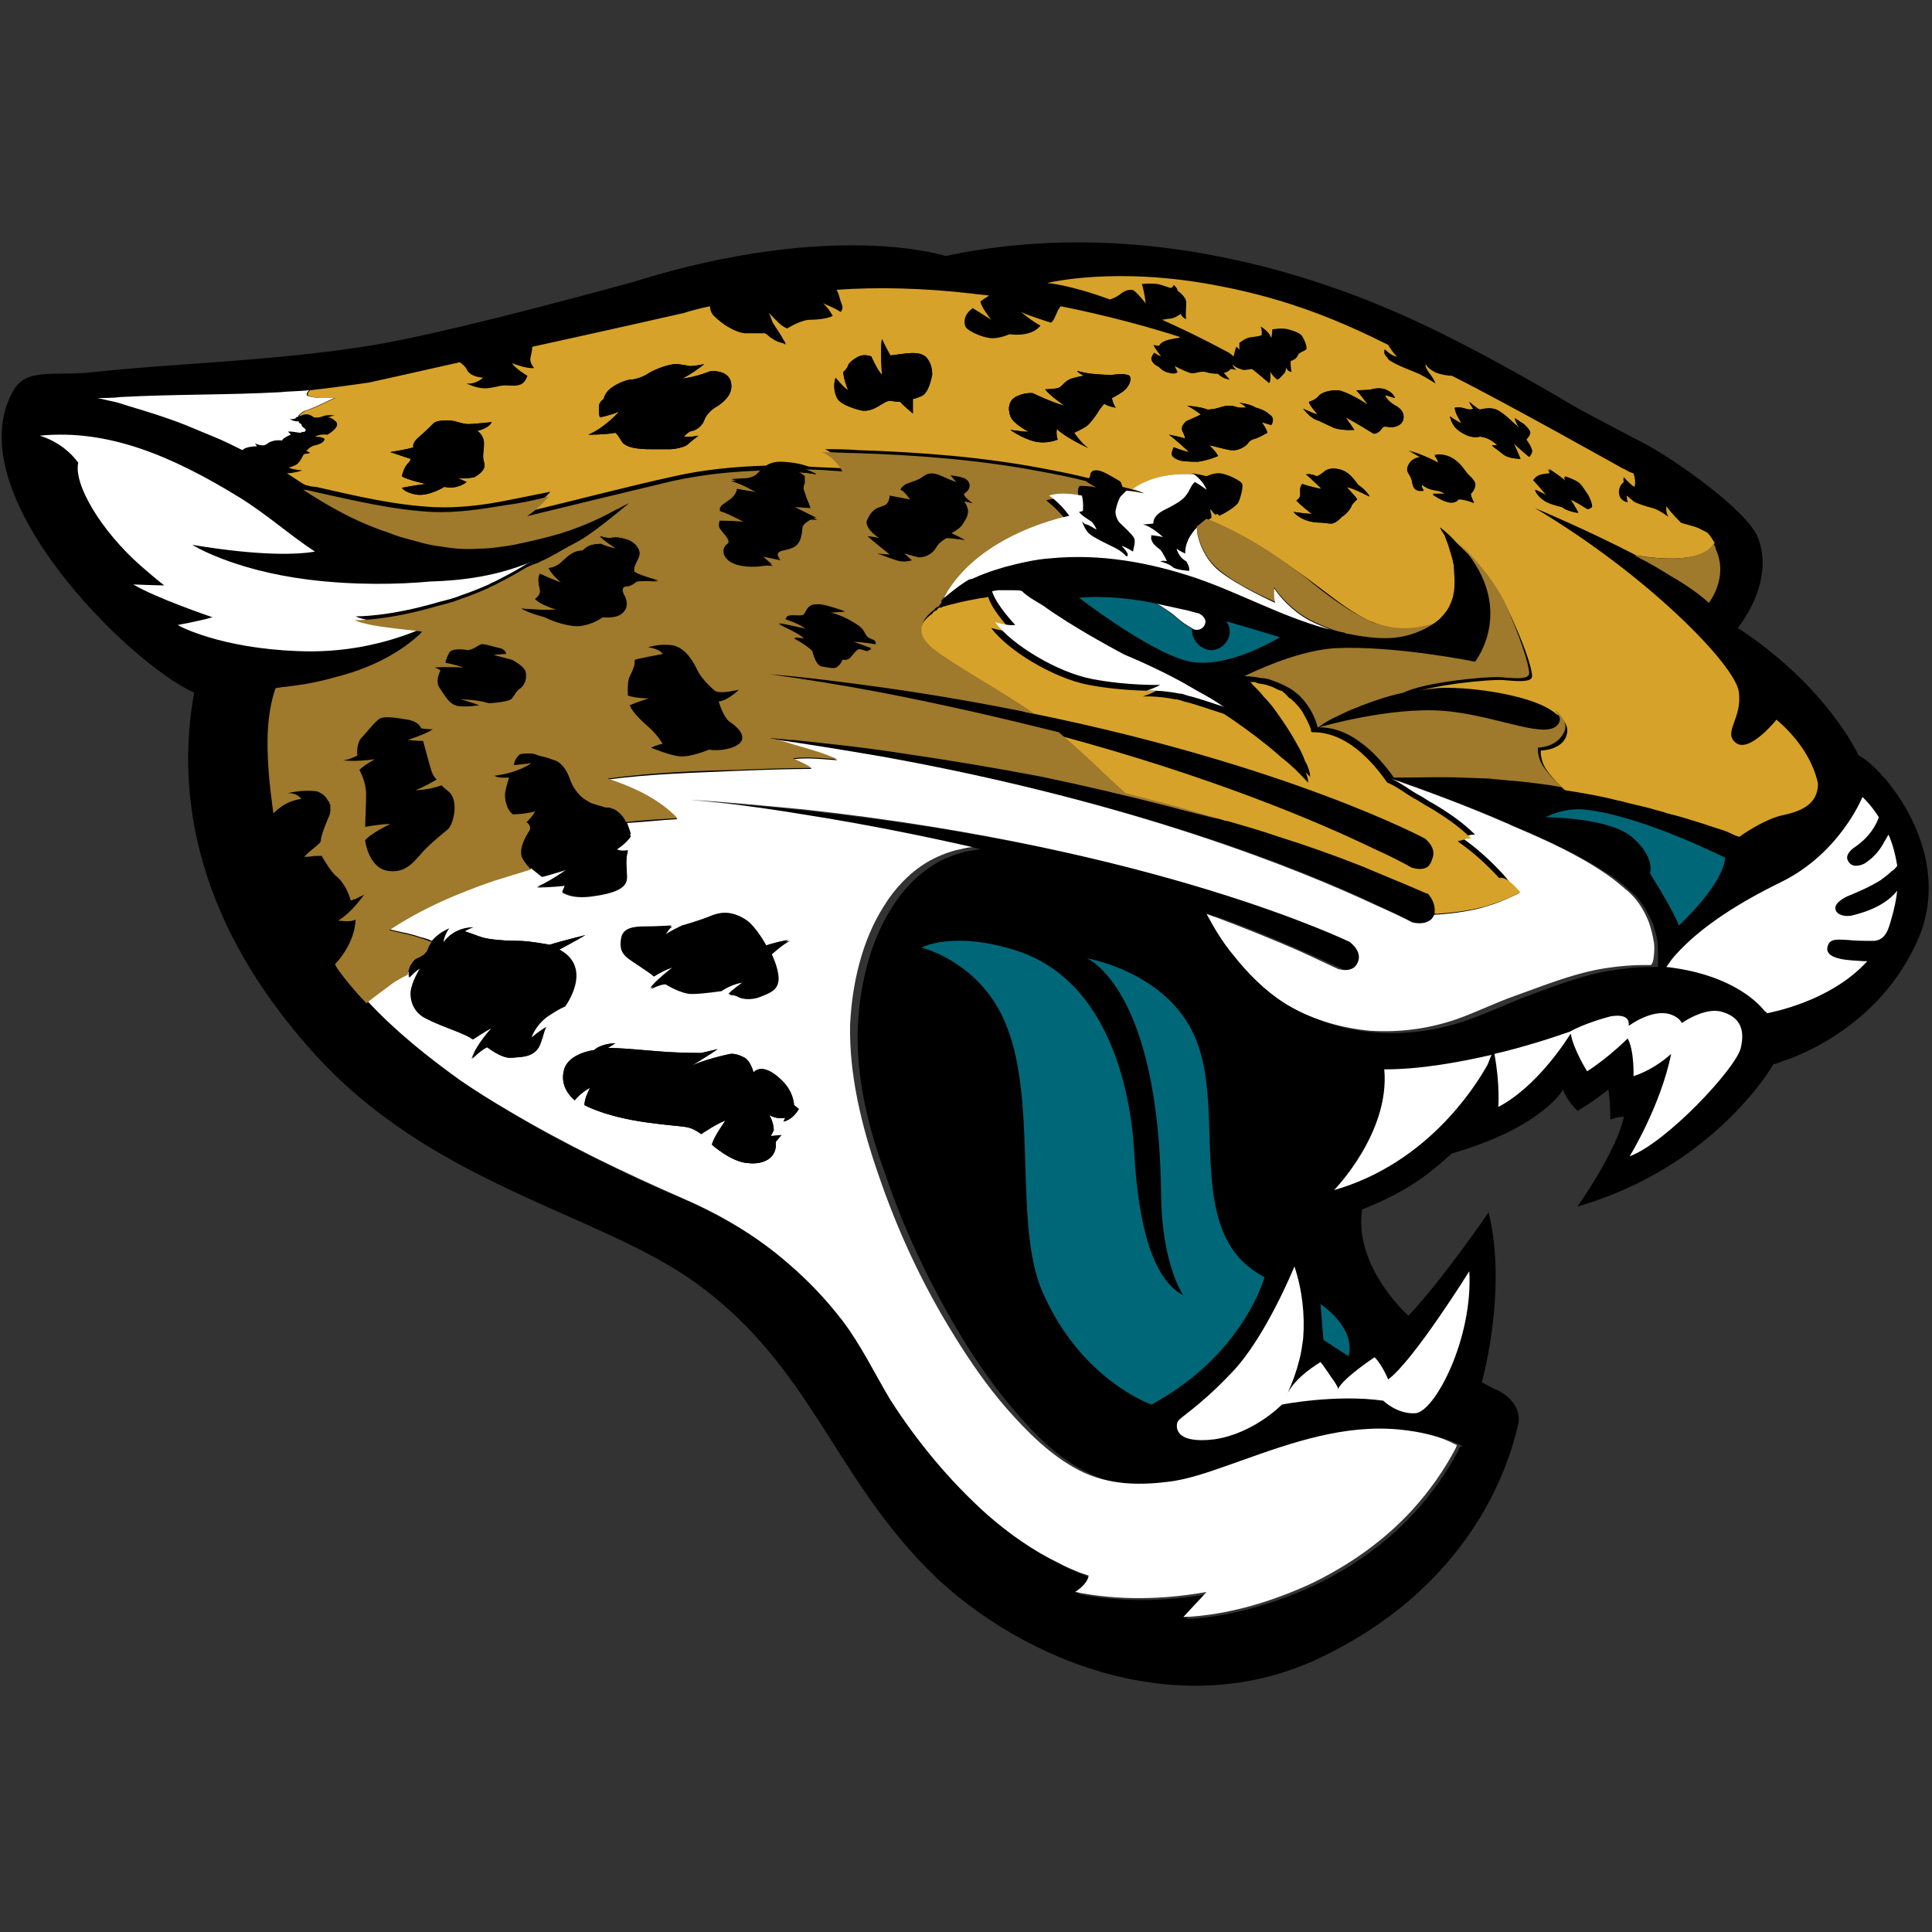 <svg xmlns:xlink="http://www.w3.org/1999/xlink" xmlns="http://www.w3.org/2000/svg" id="Layer_1" viewBox="0 0 200 200" width="200"  height="200" >
  <rect x="0" y="0" width="200" height="200" fill="#333333" stroke="none"/>
  <style>
    .st0{fill:#fff}.st1{fill:#d7a22a}.st2{fill:#9f792c}.st3{fill:#006778}
  </style>
  <path d="M191.6,94.8c-0.1,0-0.1,0-0.1,0c-0.6,0.1-1.7-0.1-1.5-0.9c0.1-0.5,0.8-0.9,1.2-1.1c1.2-0.5,2.4-1,3.5-1.7   c0.4-0.3,0.8-0.6,1.1-0.9c0.1-0.1,0.6-0.5,0.6-0.6c-0.1-1.2-0.5-2.3-0.9-3.2c-0.1,0.3-0.3,0.7-0.7,1.2c-0.7,1.2-1.5,1.7-1.8,1.8   c-0.4,0.2-1.3,0.5-1.7-0.3c-0.4-0.8,0.7-1.4,0.7-1.4c1.6-1.2,2.3-2.3,2.5-3.1c-0.9-1.3-1.7-2.1-1.7-2.1s-2.3,5.8-8.4,8.8   c-4.4,2.1-8.4,4.6-10.9,7.5c-0.4,0.4-0.7,0.9-1,1.3l0,0c6.2,0.7,9.2,3.3,10.2,4.6c0.1,0.1,0.1,0.2,0.2,0.2c0,0,0,0,0,0   c0.4-0.1,6.6-1.2,10.4-5.4c-0.1,0-0.3,0-0.4,0c-0.9,0-4.6,0.1-3.6-1.8c0.3-0.6,1.4-0.4,1.9-0.4c0.9,0.1,1.9,0.2,2.8,0.1   c1.3-0.1,1.5-1.2,1.8-2.3c0.3-1,0.5-2,0.6-2.9C195,94,192.4,94.6,191.6,94.8z M178,104.8c-1.4-0.3-3,0.6-4,1.2   c-0.2-0.4-0.5-0.7-1.2-0.9c-1.9-0.6-4.3,1.2-4.3,1.2c0.2-1.4-1.7-1-1.8-1c-0.6,0-2.9,0.8-4.3,1.6c-2.1,0.7-4.8,1.6-7.8,2.3   c0.6,3.2,0.4,5.5,0.4,5.5c3.2-1.7,5.9-5.1,7.5-7.6c0.3,1.7,1.7,3.9,1.7,3.9c2.3-1.4,4.3-3.4,4.3-3.4c0.7,1.2,0.6,3.9,0.6,3.9   c1.6-0.5,3-1.5,3.9-2.3c-1,5.4-4.3,10.6-4.3,10.6c3.8-1.4,11-9.1,11.5-11.2C180.7,106.4,180,105.2,178,104.8z M143.3,110.6   c0.6,6.6-5.2,12.5-5.2,12.5c9.4-2.7,14.4-10.3,15.9-13c0.2-0.4,0.3-0.7,0.4-1C150.9,110,147,110.7,143.3,110.6z M152.2,131.4   c0,0-5.8,9.3-8.4,11.2c0,0-0.6-1.5-1.4-2.3c0,0-3.2,2.2-3.8,3.3c0.1-0.1-0.6-1-0.6-1.1c-0.4-0.6-0.7-1.2-1.2-1.7   c-1.3,0.8-2.7,1.8-3.4,3.2c0.5-1.1,0.9-2.2,1.2-3.4c0.2-0.7,0.3-1.5,0.4-2.2c0.3-2.5-0.1-5.1-0.9-7.5c0,0-3,7.4-6.5,11   c-3.5,3.6-5.4,4.5-5.6,5.1c-0.2,0.5-0.3,2.3,3.8,1.8c4.1-0.5,7-3.6,7-3.6s5.6-1,10.5-0.4c0,0,1.4,1.5,3.3,1.3   C148.5,146.2,152.5,138.6,152.2,131.4z M124.2,108.4c-2.5-7.7-11.6-9.2-11.6-9.2s7.5,3,7.7,24.6c0.1,7.3,2.3,10.3,2.3,10.3   c-3.8-2-4.8-9.4-5.1-15.1c-0.2-2.9-1.4-17.1-12.2-20.6c-6.6-2.1-9.8-0.3-9.8-0.3s5.1,1.2,8,6.4c4.3,7.9,1.2,21.8,4.5,29.2   c4,9.2,11.3,11.7,11.3,11.7c9.6-5.2,11.6-13.2,11.6-13.2C122.7,128,126.7,116.2,124.2,108.4z M136.7,135l0.3,3.7l2.6,1.7   C140.4,137.4,136.7,135,136.7,135z M164,83.9c-2.2-0.2-4,0.8-4,0.8s6.6,0,9,2.1c2.4,2.1,1.8,3.7,1.8,3.7s2.4,3.8,3,5.4   c0,0,4.5-4.2,4.8-7C178.6,88.8,169.9,84.4,164,83.9z M183.9,74.5c0,0-2.8,3.5-4.2,2.4c-1.4-1.1,0.7-2.5,0.3-5.3   c-0.4-2.8-9.5-12.1-21-19c0,0,5.3,2.2,10.5,4.9c0,0,0.1,0,0.1,0.1c1.1,0.6,2.3,1.3,3.5,2c1.5,0.9,2.9,1.9,4,2.8   c0,0,2.1-2.5,0.8-5.5c-0.1-0.2-0.2-0.3-0.2-0.5c0,0,0,0,0-0.1c-0.2-0.3-0.4-0.7-0.7-1c-0.2-0.2-0.6-0.3-0.9-0.5   c-0.7-0.3-1.4-0.4-1.9-0.6c0,0-1.1-1.1-1.5-1.7c0,0-0.1,0.5,0.2,1.1c0,0-0.9-0.7-1.6-0.9c-0.8-0.2-1.7-0.5-2-0.7   c-0.2-0.2-0.7-0.6-0.7-0.6s0,0.4,0.1,0.7c0,0-0.8-0.1-0.9-0.9c-0.1-0.8,0.5-1.2,0.5-1.2s-0.1-0.2,0-0.5c0,0,0.7,0.8,1.1,1   c0,0,0.2-0.5-0.1-1.4c-0.1,0-0.2-0.1-0.3-0.1c-0.3-0.1-0.5-0.3-0.8-0.4c-0.2-0.1-12.1-6.8-17.7-9.6c-0.4,0-1-0.1-1.6-0.3   c0,0-0.9-0.4-1.1-0.9c0,0-0.1,0.2,0.1,0.5c0.2,0.4,0.7,0.9,0.9,1.5c0,0-0.9-0.6-1.7-1c-0.7-0.3-2.1-0.8-2.9-1.3   c-0.2-0.1-0.3-0.2-0.4-0.4c0,0-0.1-0.1-0.1-0.1c-0.1-0.1-0.1-0.2-0.2-0.3c0,0,0-0.1,0-0.1c0,0,0,0,0-0.1c0-0.1,0-0.1,0-0.1   c0-0.1,0-0.1,0-0.1c0,0,0,0,0,0c0,0,0,0,0,0c0,0,0,0,0.1,0c0.3,0.3,0.7,0.6,1.1,0.7c0,0,0.1,0,0.1,0c0,0,0,0,0,0c0,0,0,0,0,0   c0,0-0.1-0.1-0.1-0.1c-0.2-0.2-0.5-0.6-0.8-1.1c-4.6-2.3-10.1-4.7-17.5-6.1c-10.7-2.1-17.8-0.3-17.8-0.3s2.1,0.1,6.5,1.7   c0.3-0.1,0.6-0.2,1-0.5c0.6-0.5,1-0.5,1.3-0.5c0.3,0,1.4,1.4,1.4,1.4s-0.1-1.1-0.4-2c0,0,1.2-0.1,1.6,0c0.6,0.1,1.2,0.4,1.4,0.4   c0.2,0,0.3-0.3,0.3-0.3s0.4,0.3,0.4,0.6c0,0,0.9,0.6,0.9,1.2c0,0.6-0.1,1.4,0,1.7c0,0-0.2,0.1-0.6-0.5c0,0-0.6,0.5-1.2,0.5   c-0.3,0-0.5,0.1-0.7,0.1c2,0.9,4.3,2,6.9,3.4c0,0,0.3,0.2,0.5,0.4c0,0,0.2-0.9,0.3-1c0,0,0.3,0.2,0.3,0.4c0,0,0-0.4,0-0.8   c0,0,0.7-0.6,1.3-0.6c0.6-0.1,0.8-0.1,1-0.2c0,0,0.1-0.4-0.1-0.9c0,0,0.9,0.5,1.1,1.2c0,0,0.1-0.4,0.1-0.9c0,0,1-0.2,1.7,0   c0.7,0.2,1.2,0.4,1.4,0.7c0.2,0.3,0.6,1.2,0.4,1.4c-0.3,0.2-0.7,0.3-0.8,0.5c-0.1,0.2-0.2,0.4-0.4,0.5c-0.2,0.1-0.4,0.2-0.4,0.2   s0,0.7,0.1,1.1c0,0-0.4,0-0.6-0.5c0,0,0.1,0.4-0.2,0.7c-0.3,0.3-0.4,0.5-0.7,0.6c0,0-0.7-0.6-0.7-0.9c0,0,0.1,1.5-0.2,1.2   c0,0-1.4-1.2-1.7-1.4c0,0-0.6,0.1-0.8,0.1c-0.2,0-1.1-0.3-1.2-0.6c0,0,0,0.3,0.4,0.6c0,0-0.4-0.1-0.6-0.1c0,0-0.2,0.3-0.7,0.4   c0,0,0.4,0.5,0.6,0.7c0,0-0.8-0.1-1.2-0.6c0,0-0.5,0-1-0.1c-0.5-0.2-0.9-0.1-1.3,0c-0.5,0.1-0.6,0-0.9-0.1   c-0.3-0.1-1.3-0.6-1.3-0.6s0.2,0.4,0.3,0.6c0,0-0.1,0.3-0.9,0.1c-0.8-0.2-0.8-0.5-1.2-0.7c-0.4-0.2-0.7-0.6-0.6-0.9   c0.1-0.3,0.3-0.5,0.3-0.5s0.2,0.2,0.7,0.4c0,0-0.7-0.9-0.8-1.2c0,0,0.4,0.1,0.6,0.1c0,0,0.1-0.5,1.3-0.7c0.4-0.1,0.7-0.1,0.9-0.2   c-3.1-1-7.4-2.2-12.4-3.2c-0.1,0.1-0.1,0.2-0.2,0.3c-0.1,0.1-0.1,0.2-0.2,0.4c-0.2,0.4-0.3,0.8-0.6,1c0,0-2.3-0.7-3.1-1.1   c0,0,1.2,1,2,1.4c0,0-0.7,1.2-3.2,0.9c0,0-1.1,0.5-2,0.4c-0.9-0.1-2.2-0.7-2.5-1.1c-0.3-0.5-0.2-1.4,0.7-2c0,0,1.3,0.8,1.9,1.2   c0,0-1.1-1.4-1.1-1.9c0,0,0.4-0.3,0.9-0.6c-0.6-0.1-1.1-0.1-1.7-0.2c-5.2-0.6-9.9-0.7-14.1-0.4c0.3,0.5,0.3,0.9,0.5,1.4   c0.3,0.6-0.1,0.9-0.1,0.9c-0.4-0.3-1.8-0.9-1.8-0.9c0.6,0.5,1,1.3,1,1.3C86,32.4,85,32.6,84,32.7c-1,0-2.4,0.9-2.4,0.9   c-0.6-0.2-1.1-0.8-1.6-1.2c-0.1-0.1-0.2-0.2-0.2-0.2c0,0,0,0-0.1-0.1c0,0,0,0,0,0c0,0,0,0,0,0c0,0,0,0.1,0.1,0.2c0,0,0,0,0,0   c0,0,0,0,0,0c0,0.1,0.1,0.2,0.1,0.3c0.1,0.2,0.1,0.3,0.2,0.5c0.3,0.5,0.6,0.9,0.9,1.4c0,0,0,0,0,0c0.1,0.2,0.2,0.4,0.3,0.5   c0,0.1,0.1,0.1,0.1,0.2c0,0,0,0,0,0c0,0,0,0,0,0.1c0,0,0,0,0,0.1c0,0,0,0,0,0c0,0,0,0,0,0c-0.1-0.2-0.5-0.2-0.7-0.3c0,0,0,0,0,0   c-0.3-0.1-0.6-0.3-0.9-0.5c0,0,0,0,0,0c-0.1-0.1-0.5-0.5-0.7-0.4c0,0,0,0-0.1,0c0,0,0,0-0.1,0c0,0-0.1,0-0.1,0c0,0-0.1,0-0.2,0   c0,0-0.1,0-0.2,0c-0.1,0-0.2,0-0.2,0c-0.1,0-0.3,0-0.4,0h0c-0.2,0-0.4,0-0.6,0c-1-0.1-2.3-0.9-3.2-1.8c-0.3-0.3-0.4-0.7-0.4-1   c-0.9,0.2-1.8,0.4-2.7,0.7c-1.3,0.3-8.4,1.9-15.7,3.5c0,0.5-0.2,1-0.2,1.3c0,0.5,0.4,0.9,0.4,0.9c-0.8,0.1-2.3-0.5-2.3-0.5   c0.4,0.6,1.6,1.3,1.6,1.3s-0.2,0.7-0.7,0.9c-0.5,0.2-1,0.1-1.6,0.1c-0.7,0-1.3,0.3-2.1,0.3c-0.9,0-1.9-0.5-1.9-0.5   c1,0.1,1.7-0.6,1.7-0.6c-1.2-0.1-1.6-0.6-1.7-0.9c-0.1-0.2-0.4-0.5-0.7-0.7c-5.3,1.2-9.4,2.1-9.4,2.1c-3.4,0.5-6.1,0.8-6.1,0.8   c-1,0.1-2,0.1-3,0.2c-5.5,0.3-11,0.2-16.5,0.5c-0.8,0-1.6,0.1-2.4,0.1h0c0.4,0.1,0.9,0.2,1.3,0.3c0.6,0.2,1.2,0.3,1.8,0.5   c2,0.6,4,1.3,6,2c1,0.4,1.9,0.8,2.9,1.2c1,0.4,2,0.9,3,1.4c0.3-0.4,1.5-0.4,1.5-0.4l-0.2-0.3c0,0,0.3,0.2,0.8,0.2c0,0,0.1,0,0.1,0   c0.1,0,0.2-0.1,0.3-0.1c0.1-0.1,0.3-0.2,0.5-0.3c0.5-0.2,1.1-0.1,1.1-0.1c0.2-0.3,0.9-0.6,0.9-0.6c-0.1-0.1-0.3-0.3-0.3-0.3   c0.3,0,1,0.1,1.3,0.1c0.2,0,0.4,0,0.4-0.1c0,0,0,0,0,0c0.1-0.1,0.1-0.2,0.1-0.3c-0.1-0.1-0.5-0.2-0.7-0.3c-0.3-0.1-0.3-0.3-0.3-0.3   c0,0,0,0,0,0c-0.3,0.1-0.9-0.2-0.9-0.2s0.5,0,0.6-0.1c0.1,0,0.2-0.1,0.3-0.1c0.2-0.1,0.4-0.2,0.6-0.2c0.4,0,0.9,0.3,0.9,0.3   s0.4,0.1,0.9-0.1c0.4-0.1,1.3-0.1,1.3-0.1c-0.3,0-0.6,0.2-0.8,0.2c0.2,0,0.5,0.1,0.7,0.3c0.8,0.5-0.2,1.2-0.7,1.5   c-0.8-0.1-1.3,0.2-1.3,0.2s1,0,1,0.3c-0.1,0.3-0.5,0.5-1,0.6c-0.5,0.1-0.9,0.6-0.9,0.6c0.2,0,0.4,0.2,0.4,0.2s-0.5,0.1-0.6,0.1   c-0.1,0-0.3,0.6-0.6,0.9c-0.2,0.3-1,0.5-1,0.5c0.3,0.2,1.4,0.3,1.4,0.3c-0.6,0.2-1.3,0.3-1.6,0.3c0.2,0.1,1.8,1.2,1.9,1.2   c0,0,0,0,0,0c0.1,0.1,1.4,0.9,1.9,1.2c2,1.2,4,2.2,6.2,3c0.7,0.2,1.3,0.5,2,0.7c0.7,0.2,1.5,0.4,2.2,0.6c0.7,0.2,1.4,0.3,2.1,0.4   c1.2,0.2,2.5,0.3,3.7,0.2c1.2,0,2.5-0.2,3.7-0.4c1.4-0.3,2.8-0.6,4.2-1c0.2-0.1,0.5-0.1,0.7-0.2c1.9-0.6,3.8-1.4,5.6-2.4   c0.5-0.2,0.9-0.5,1.4-0.7c0,0,0,0,0,0c0,0,0,0,0,0c0,0-3.3,2.8-5,3.8c-0.4,0.2-0.7,0.4-1.1,0.6c-0.6,0.3-1.2,0.7-1.8,1   c-0.5,0.3-1,0.5-1.6,0.8c-0.3,0.1-0.6,0.2-0.8,0.3c0,0,0,0,0,0c-3.5,1.4-7,1.8-10.7,2.1c-3.2,0.2-7.9,0.4-12.6-0.2   c-7.8-1-12-3.6-12-3.6c7.1,1.3,10.9,1,12.7,0.7c-2.6-1.7-4.9-3.7-7.8-5.6c-7-4.4-13.6-7.1-20.7-6.4c0,0,2.3,0.6,4,2.8   c-0.5,2.2,2.3,7,6.5,10.7c0.7,0.6,1.5,1.3,2.4,2c-0.8,0-3.2-0.1-3.2-0.1c2.2,1.5,8.2,3.4,8.2,3.4c-1.3,0.4-3.5,0.8-3.5,0.8   c0.1,0.2,4.4,2.4,12.4,2.7c4.4,0.2,8.8-0.6,12.8-2.3c0,0,0.1,0,0.1,0c0.1,0,0.1-0.1,0.1-0.1c0,0,0,0,0,0c0,0-0.1,0.1-0.3,0.3   c-2.4,2.2-5.5,3.6-8.7,4.4c-1.7,0.5-3.4,0.8-5.2,1c-0.3,0-0.5,0.1-0.8,0.1c-0.1,0-0.2,0.1-0.2,0.1c-0.9,2.7-0.9,5.6-0.7,8.4   c0.1,1.5,0.3,3,0.5,4.5c0,0,0,0,0,0c0.2-0.2,0.4-0.4,0.7-0.6c0,0,0.8-0.7,2.2-0.9c0,0,0,0-0.1-0.1c0,0,0,0-0.1-0.1   c-0.3-0.3-0.8-0.4-1.2-0.4c-0.1,0-0.2,0-0.3,0c0,0,0.1,0,0.3,0c0.9-0.2,1.9-0.3,2.8-0.2c0,0,0,0,0.1,0c0.5,0.1,1,0.5,1.2,0.9   c0,0,0,0.1,0.1,0.1c0,0.1,0.1,0.1,0.1,0.2c0,0,0,0,0,0c0,0.1,0,0.1,0.1,0.2c0,0.1,0,0.1,0,0.2c0,0,0,0,0,0c0,0.1,0,0.1,0,0.2   c0,0.2,0,0.5-0.1,0.7c-0.3,0.7-0.9,2.1-0.9,2.7c0,0.2-1.3,1.1-1.6,1.5c0,0,0,0-0.1,0.1c0,0,0.1,0,0.1,0c0,0,0.1,0,0.1,0   c0.4,0,0.7-0.1,1.1-0.1c0.2,0,0.4,0,0.5,0h0c0,0,0.9,1.6,1.5,2.1c0.7,0.5,1.3,1.7,1.5,2.5c0,0,0,0,0,0c0.1,0,0.2,0,0.3-0.1   c0,0,0,0,0,0c0,0,0.1,0,0.1,0c0.1,0,0.2-0.1,0.2-0.1c0.1,0,0.2-0.1,0.4-0.2c0.1,0,0.2-0.1,0.4-0.2c0,0,0,0,0,0c0,0-1.3,1.9-2.7,2.7   c0.1,0,1.3,0.2,1.8-0.1c0,0,0,0,0,0c0,0,0.1,2.2-2.1,4.6c-0.1,0.2,1.6,2.3,2.7,3.5c0,0,0.1,0.1,0.1,0.1c0,0,0.1,0.1,0.1,0.1   c0.1,0.1,0.2,0.2,0.2,0.2c0.1,0.1,0.1,0.1,0.1,0.2c0.1-0.1,0.7-0.6,1-0.8c0.5-0.4,1.1-0.8,1.6-1.2c0.5-0.4,1.7-1,1.7-1c0,0,0,0,0,0   v0c0,0.2,0,0.4,0,0.6c0,0,0.6-0.7,1.2-1c0,0-0.9,1.4-1,2.5c0,0-0.2,1.8,1.5,2.7c1.7,0.9,4.2,1.6,4.9,2.2c0,0,1.3-0.9,2-1.2   c0,0-1.7,1.6-2.1,3.2c0,0,1-1,1.6-1.2c0,0,1.6,1.2,2.5,1.1c1-0.1,2.3-0.1,2.9-1.3c0.6-1.3,0.5-1.5,0.7-1.9c0,0-0.9,0.6-1.6,1.2   c0,0,0.3-1.3,1.6-2.2c1.3-1,1.9-1.1,1.9-1.1s3-4-0.5-5.9c0,0,1.7-0.9,2.7-1.5c0,0-2.8,0.7-3.7,1c0,0-2.1-0.4-3.2-0.4   c-1.1,0-3.1-0.1-3.9-0.4c-0.9-0.3-1.7-0.6-1.7-0.6s0.5-0.3,0.9-0.4c0,0-2-0.1-3.2,1.7c0,0,0,0,0,0c0-0.1,0.1-0.9,0.6-1.5   c0,0-1,0.5-1.6,1.1c0,0,0,0,0,0c-0.4-0.1-0.8-0.3-1.2-0.4c-0.6-0.2-1.3-0.4-1.9-0.5c-0.4-0.1-0.8-0.2-1.3-0.3   c3.3-2.2,7-3.8,10.8-5.1c1.3-0.4,3.9-1.2,3.9-1.2c0.5,0.5,1.1,0.9,1.1,0.9s1.8-0.4,2.7-0.8c0,0-1.8,1.3-3.2,1.9   c0,0,2.1-0.1,2.9-0.2l-0.3,0.7c0,0,0.9,0.7,3.1,0.4c2.2-0.3,3.6-0.8,3.6-1.9c0-1.1-0.3-1.7,0.1-2.8c0,0-0.8,0.1-1.4,0   c0,0,1.3-0.7,1.7-1.5c0,0-0.1-0.7-0.5-1.4l0,0c1.8-0.2,3.5-0.3,5.3-0.4c-0.2-0.3-0.5-0.5-0.7-0.7c-1.8-1.6-4.3-2.7-6.5-3.4   c4.4-0.6,8.9-0.8,13.4-0.9c2.6-0.1,5.1-0.2,7.7-0.2c-0.5-0.4-1.3-0.7-1.9-1c1.5-0.2,3.1,0,4.6,0.1c-1.3-0.6-2.7-1-4.1-1.4   c-1-0.3-1.9-0.6-2.9-0.8c0,0,0.1,0,0.1,0c0,0,0.1,0,0.1,0c0,0,0,0,0,0c3.5,0.5,7.2,1.1,11.3,1.8c26.2,4.7,43.5,11.7,51,15.3   c2,0.9,3.3,1.6,4,1.9c0.6,0.2,1.5,0.3,1.9-0.4c0.1-0.1,0.1-0.2,0.2-0.4l0,0c0.1,0,0.1,0,0.2,0c1.6-0.1,3.2-0.3,4.8-0.7   c0.4-0.1,0.9-0.3,1.3-0.4c0.9-0.3,1.8-0.7,2.6-1.1c0,0-1.5-1.8-1.6-2c-1.3-1.4-2.7-2.7-4.3-3.8c0.2-0.1,0.4-0.1,0.7-0.2   c0.2-0.1,0.5-0.1,0.7-0.1c-1.3-1.2-2.8-2.2-4.3-3.2c-0.5-0.4-1.1-0.7-1.7-1c-0.2-0.1-0.3-0.2-0.5-0.3c-0.1-0.1-0.2-0.1-0.3-0.2   c-0.6-0.4-1.3-0.7-1.9-1.1c0,0,0,0,0,0c0,0,0,0,0,0h0.1c0,0,0,0,0,0c2.4,0,4.7-0.1,7.1,0c0.3,0,2.6,0.1,2.7,0.1   c0.7,0,1.4,0.1,2,0.2c1.5,0.1,3,0.3,4.4,0.5c0.4,0,0.7,0.1,1.1,0.2c1.9,0.3,3.7,0.6,5.6,1.1c0,0,0,0,0.1,0c1,0.3,2.1,0.5,3.2,0.8   c0.6,0.2,1.2,0.3,1.7,0.5c1.3,0.3,2.5,0.7,3.8,1.1c0.8,0.3,1.6,0.5,2.4,0.8c0.2,0.1,1.2,0.6,1.3,0.5c0.4-0.3,2.6-1.8,4.4-2.2   c1.9-0.4,3.7-1.1,3.7-3.3C187.6,78.4,185.8,76.1,183.9,74.5z M81,112.2c-1.2-1.2-2.3-1.6-3-0.9c0,0-0.3-1.3-1.1-1.6   c-0.8-0.3-1.3-0.3-1.3-0.3s-3.1,0.6-4.3,1.4c0.2-0.2,2.3-1.5,3-1.9l-1.7,0.4c0,0-1.8,0-3.5-0.1c-1.7-0.1-5.5-0.5-6.2-0.4   c0,0,0.5-0.3,0.8-0.5c-0.1,0-1.3,0-2.2,0.7c0,0-2.6,0.3-3.1,2c-0.5,1.7,0.8,3,1.1,3.2c0,0,0.5-0.8,1.6-1.3c0,0-0.6,1-0.6,1.8   c0,0,2.2,1.2,6.5,1.8c4.4,0.6,4,0.3,5.6,1.2c0,0,1.6-1.1,2.5-1.4c0,0-1.3,1.8-1.4,2.5c0,0,2,1.7,3.7,1.9c1.7,0.1,3.1-0.5,2.9-2.2   l0.6-0.7l-1.1,0.1l0.3-0.6c0,0,0-0.9-0.5-1.6c0.1,0,0.9,0.5,1.7,0.3l-0.2,0.4c0,0,0.9-0.1,1.6-1.3l-0.6-0.1   C82.2,114.7,82.1,113.4,81,112.2z M69.6,96c0,0-1.5,0-2.7,0.1c-1.1,0-2.3,0.2-2.5,1.2c-0.2,1.1,0.2,1.6,0.6,2   c0.5,0.4,2.3,1.5,2.7,1.9c0,0,1.2-0.8,2.2-1c0,0-2.1,1.5-2.5,2.3c0,0,0.9-0.5,1.5-0.5c0,0,1.6,1,2.7,1c1.1,0,3.1-0.3,3.1-0.3   s1.2-0.8,2.4-0.9c0,0-1.3,0.9-1.6,1.3c0,0,0.5-0.1,0.9,0.2c0.3,0.2,1.4,0.4,2.3,0c1-0.4,1.9-0.7,1.9-1.9c-0.1-1.2-0.7-2.5-0.7-2.5   s1.2-1,1.9-1.4c-0.2,0-1.5,0.2-2.4,0.6c0,0-1.1-2.1-2.2-2.8c-1.1-0.7-2.2-0.8-3.4-0.3c-1.2,0.5-3,1-3,1s-1.7,0.8-1.9,1.1   C68.9,96.9,69.2,96.3,69.6,96z M192.4,78.2c0,0-3.2-7.1-12.5-13.2c2.3-3,3.2-6.5,2.1-9.3c-1.1-2.9-8.9-8.3-11.8-9.8   c-2.9-1.5-7-3.7-7-3.7s-10.4-6.3-18.5-9.8c-9.8-4.3-27.5-10-46.8-5.9c0,0-11.6-3.8-32.4,2.7c-7.3,2-19.7,5.3-26.7,6.5   c-10.3,1.7-20.8,1.9-28.9,2.8c-4.3,0.5-7.1-0.5-8.5,1.9c-6.1,10.6,12.1,28.4,18.7,31.3c-2,11,0.5,24,12.1,37   c12.5,14.1,29.9,16.8,40.1,24.3c11.4,8.4,13.8,19.1,23.3,29c8.8,9.2,25.9,17,41.3,9.5c16.7-8.1,19.7-21.7,20.3-24.2   c0.2-1.3-0.6-2.6-2.2-3.4c-0.3-0.1-0.8-0.4-1.6-0.8c0.7-2.7,2.4-10.6,0.7-17.6c0,0-4.7,6.9-8.3,10.7c-1-0.9-5.6-5.6-4.8-11   c2.1-0.8,4.5-2,6.4-3.4c1.1-0.8,2-1.6,2.9-2.4c9.4-2.7,11.5-6.6,11.5-6.6c0.3,1,1.5,2.2,1.5,2.2c1.4-0.8,3.2-2.2,3.2-2.2   c0.2,1.1,0.2,3.1,0.2,3.1c0.7-0.3,1.4-0.3,1.4-0.3c-0.7,3.5-4.8,9.3-4.8,9.3c14.2-4.1,20.2-14.6,20.2-14.6l0-0.1   c0.5-0.1,0.9-0.3,0.9-0.3s9.5-2.7,13.9-12.1C202.8,88.5,194.9,79.4,192.4,78.2z M151,150.1c-1.2,2.3-2.7,4.4-4.4,6.3   c-2.9,3.2-6.5,5.8-10.5,7.7c-4.1,1.9-8.8,3.3-13.3,3.5c0.8-0.9,1.6-1.7,2.4-2.6c-4.5,0.8-9.1,0.9-13.6,0c0.5-0.4,1.3-1,1.4-1.7   c-0.3,0-0.6-0.2-0.9-0.3c-0.8-0.3-1.5-0.6-2.2-1c-2.7-1.3-5.2-3.1-7.4-5c-4-3.4-7.3-7.6-10.1-12c-1.7-2.7-3.1-5.5-4.9-8.1   c-1.6-2.2-3.5-4.2-5.6-5.9c-3.2-2.8-6.9-5-10.8-6.7c-6.3-2.7-12.5-5.7-18.3-9.2c-1.7-1-3.3-2-4.9-3.1c-3.4-2.3-6.7-5-9.4-8   c0,0-0.1-0.1-0.2-0.2c0.1-0.1,0.7-0.6,1-0.8c0.5-0.4,1.1-0.8,1.6-1.2c0.5-0.4,1.7-1,1.7-1c0,0,0,0,0,0v0c0,0.2,0,0.4,0,0.6   c0,0,0.6-0.7,1.2-1c0,0-0.9,1.4-1,2.5c0,0-0.2,1.8,1.5,2.7c1.7,0.9,4.2,1.6,4.9,2.2c0,0,1.3-0.9,2-1.2c0,0-1.7,1.6-2.1,3.2   c0,0,1-1,1.6-1.2c0,0,1.6,1.2,2.5,1.1c1-0.1,2.3-0.1,2.9-1.3c0.6-1.3,0.5-1.5,0.7-1.9c0,0-0.9,0.6-1.6,1.2c0,0,0.3-1.3,1.6-2.2   c1.3-1,1.9-1.1,1.9-1.1s3-4-0.5-5.9c0,0,1.7-0.9,2.7-1.5c0,0-2.8,0.7-3.7,1c0,0-2.1-0.4-3.2-0.4c-1.1,0-3.1-0.1-3.9-0.4   c-0.9-0.3-1.7-0.6-1.7-0.6s0.5-0.3,0.9-0.4c0,0-2-0.1-3.2,1.7c0,0,0,0,0,0c0-0.1,0.1-0.9,0.6-1.5c0,0-1,0.5-1.6,1.1c0,0,0,0,0,0   c-0.4-0.1-0.8-0.3-1.2-0.4c-0.6-0.2-1.3-0.4-1.9-0.5c-0.4-0.1-0.8-0.2-1.3-0.3c3.3-2.2,7-3.8,10.8-5.1c1.3-0.4,3.9-1.2,3.9-1.2   c0.5,0.5,1.1,0.9,1.1,0.9s1.8-0.4,2.7-0.8c0,0-1.8,1.3-3.2,1.9c0,0,2.1-0.1,2.9-0.2l-0.3,0.7c0,0,0.9,0.7,3.1,0.4   c2.2-0.3,3.6-0.8,3.6-1.9c0-1.1-0.3-1.7,0.1-2.8c0,0-0.8,0.1-1.4,0c0,0,1.3-0.7,1.7-1.5c0,0-0.1-0.7-0.5-1.4l0,0   c1.8-0.2,3.5-0.3,5.3-0.4c-0.2-0.3-0.5-0.5-0.7-0.7c-1.8-1.6-4.3-2.7-6.5-3.4c4.4-0.6,8.9-0.8,13.4-0.9c2.6-0.1,5.1-0.2,7.7-0.2   c-0.5-0.4-1.3-0.7-1.9-1c1.5-0.2,3.1,0,4.6,0.1c-1.3-0.6-2.7-1-4.1-1.4c-1-0.3-1.9-0.6-2.9-0.8c0,0,0.1,0,0.1,0c0,0,0.1,0,0.1,0   c0,0,0,0,0,0c3.5,0.5,7.2,1.1,11.3,1.8c26.2,4.7,43.5,11.7,51,15.3c2,0.9,3.3,1.6,4,1.9c0.6,0.2,1.5,0.3,1.9-0.4   c0.1-0.1,0.1-0.2,0.2-0.4l0,0c0.1,0,0.1,0,0.2,0c1.6-0.1,3.2-0.3,4.8-0.7c0.4-0.1,0.9-0.3,1.3-0.4c0.9-0.3,1.8-0.7,2.6-1.1   c0,0-1.5-1.8-1.6-2c-1.3-1.4-2.7-2.7-4.3-3.8c0.2-0.1,0.4-0.1,0.7-0.2c0.2-0.1,0.5-0.1,0.7-0.1c-1.3-1.2-2.8-2.2-4.3-3.2   c-0.5-0.4-1.1-0.7-1.7-1c-0.2-0.1-0.3-0.2-0.5-0.3c-0.1-0.1-0.2-0.1-0.3-0.2c-0.6-0.4-1.3-0.7-1.9-1.1c4,1.4,8,2.9,11.9,4.6   c0.3,0.1,0.6,0.3,0.9,0.4c3.3,1.4,6.5,2.9,9.5,4.9c0.6,0.4,1.3,0.9,1.8,1.4c0,0,0,0,0.1,0.1c1.2,0.9,1.9,2.2,2.5,3.5   c0.2,0.6,0.4,1.3,0.5,2c0,0.2,0.1,2.5,0,2.5c-0.2,0-0.4,0-0.6,0c-1.7,0-3.3,0.2-5,0.5c-2.9,0.6-5.7,1.7-8.4,2.7   c-2,0.8-3.9,1.7-6,2.4c-2.9,1-6,1.4-9,1.2c-3.2-0.2-6.3-1.1-8.9-2.9c-2-1.3-3.8-3-5.2-4.9c-1.1-1.4-2-2.8-2.8-4.3   c4,1.4,7.2,2.8,9.5,3.8c2,0.9,3.4,1.5,4.1,1.9c0.6,0.2,1.5,0.2,1.9-0.4c0.9-1.3-0.7-2.4-0.7-2.4s-19.9-9.7-56.4-13.7   c-4.3-0.5-8.3-0.8-11.9-1c3.6,0.4,7.5,0.9,11.7,1.5c6.4,1,12.3,2.2,17.6,3.4c-0.6,0.1-1.2,0.2-1.7,0.3c-1.1,0.3-2.2,0.7-3.1,1.3   c-1.8,1.1-3.3,2.7-4.4,4.5c-2.3,3.6-3.3,8.1-3.5,12.3c-0.2,5.3,1.1,10.5,2.9,15.4c2,5.9,4.7,11.5,7.9,16.8c1.6,2.6,3.4,5.2,5.4,7.5   c2.1,2.5,4.5,4.9,7.5,6.4c3.1,1.6,6.6,1.6,9.9,1.1c2.4-0.4,4.7-1.3,6.9-2.1c5.3-1.8,10.9-3.8,16.5-3.2c1.9,0.2,3.9,0.6,5.6,1.5   C151.1,149.8,151.1,149.8,151,150.1z M81,112.2c-1.2-1.2-2.3-1.6-3-0.9c0,0-0.3-1.3-1.1-1.6c-0.8-0.3-1.3-0.3-1.3-0.3   s-3.1,0.6-4.3,1.4c0.2-0.2,2.3-1.5,3-1.9l-1.7,0.4c0,0-1.8,0-3.5-0.1c-1.7-0.1-5.5-0.5-6.2-0.4c0,0,0.5-0.3,0.8-0.5   c-0.1,0-1.3,0-2.2,0.7c0,0-2.6,0.3-3.1,2c-0.5,1.7,0.8,3,1.1,3.2c0,0,0.5-0.8,1.6-1.3c0,0-0.6,1-0.6,1.8c0,0,2.2,1.2,6.5,1.8   c4.4,0.6,4,0.3,5.6,1.2c0,0,1.6-1.1,2.5-1.4c0,0-1.3,1.8-1.4,2.5c0,0,2,1.7,3.7,1.9c1.7,0.1,3.1-0.5,2.9-2.2l0.6-0.7l-1.1,0.1   l0.3-0.6c0,0,0-0.9-0.5-1.6c0.1,0,0.9,0.5,1.7,0.3l-0.2,0.4c0,0,0.9-0.1,1.6-1.3l-0.6-0.1C82.2,114.7,82.1,113.4,81,112.2z    M65.1,99.2c0.5,0.4,2.3,1.5,2.7,1.9c0,0,1.2-0.8,2.2-1c0,0-2.1,1.5-2.5,2.3c0,0,0.9-0.5,1.5-0.5c0,0,1.6,1,2.7,1   c1.1,0,3.1-0.3,3.1-0.3s1.2-0.8,2.4-0.9c0,0-1.3,0.9-1.6,1.3c0,0,0.5-0.1,0.9,0.2c0.3,0.2,1.4,0.4,2.3,0c1-0.4,1.9-0.7,1.9-1.9   c-0.1-1.2-0.7-2.5-0.7-2.5s1.2-1,1.9-1.4c-0.2,0-1.5,0.2-2.4,0.6c0,0-1.1-2.1-2.2-2.8c-1.1-0.7-2.2-0.8-3.4-0.3c-1.2,0.5-3,1-3,1   s-1.7,0.8-1.9,1.1c0-0.1,0.3-0.7,0.8-1.1c0,0-1.5,0-2.7,0.1c-1.1,0-2.3,0.2-2.5,1.2C64.3,98.3,64.6,98.8,65.1,99.2z"/>
  <path class="st0" d="M171.2,97.5c-0.1-0.7-0.3-1.4-0.5-2c-0.5-1.3-1.3-2.6-2.5-3.5c0,0,0,0-0.1-0.1c-0.6-0.5-1.2-1-1.8-1.4   c-2.9-2-6.2-3.5-9.5-4.9c-0.3-0.1-0.6-0.3-0.9-0.4c-3.9-1.7-7.9-3.2-11.9-4.6c0.7,0.3,1.3,0.7,1.9,1.1c0.1,0.1,0.2,0.1,0.3,0.2   c0.2,0.1,0.3,0.2,0.5,0.3c0.6,0.3,1.1,0.7,1.7,1c1.5,0.9,3,1.9,4.3,3.2c-0.2,0-0.5,0-0.7,0.1c-0.2,0.1-0.5,0.1-0.7,0.2   c1.6,1.1,3,2.4,4.3,3.8c0.2,0.2,1.6,2,1.6,2c-0.9,0.4-1.7,0.8-2.6,1.1c-0.4,0.1-0.9,0.3-1.3,0.4c-1.6,0.4-3.2,0.6-4.8,0.7   c0,0-0.1,0-0.2,0l0,0c0,0.1-0.1,0.2-0.2,0.4c-0.4,0.6-1.3,0.5-1.9,0.4c-0.7-0.4-2-1-4-1.9c-7.5-3.5-24.8-10.6-51-15.3   c-4.1-0.7-7.8-1.3-11.3-1.8c0,0,0,0,0,0c0,0-0.1,0-0.1,0c0,0-0.1,0-0.1,0c1,0.3,1.9,0.5,2.9,0.8c1.4,0.4,2.8,0.8,4.1,1.4   c-1.5-0.1-3.1-0.3-4.6-0.1c0.6,0.3,1.4,0.5,1.9,1c-2.5,0-5.1,0.1-7.7,0.2c-4.5,0.2-8.9,0.3-13.4,0.9c2.2,0.7,4.7,1.8,6.5,3.4   c0.3,0.2,0.5,0.5,0.7,0.7c-1.8,0.1-3.5,0.3-5.3,0.4l0,0c0.3,0.7,0.5,1.4,0.5,1.4c-0.5,0.8-1.7,1.5-1.7,1.5c0.6,0.1,1.4,0,1.4,0   c-0.3,1.1-0.1,1.7-0.1,2.8c0,1.1-1.4,1.6-3.6,1.9c-2.2,0.3-3.1-0.4-3.1-0.4l0.3-0.7c-0.7,0.1-2.9,0.2-2.9,0.2   c1.4-0.6,3.2-1.9,3.2-1.9c-0.9,0.3-2.7,0.8-2.7,0.8s-0.5-0.4-1.1-0.9c0,0-2.7,0.8-3.9,1.2c-3.8,1.3-7.4,2.9-10.8,5.1   c0.4,0.1,0.9,0.2,1.3,0.3c0.6,0.1,1.3,0.3,1.9,0.5c0.4,0.1,0.8,0.2,1.2,0.4c0,0,0,0,0,0c0.6-0.7,1.6-1.1,1.6-1.1   c-0.5,0.7-0.6,1.4-0.6,1.5c0,0,0,0,0,0C47,95.9,49,96,49,96c-0.4,0.1-0.9,0.4-0.9,0.4s0.9,0.3,1.7,0.6c0.9,0.3,2.8,0.4,3.9,0.4   c1.1,0,3.2,0.4,3.2,0.4c0.9-0.3,3.7-1,3.7-1c-1,0.6-2.7,1.5-2.7,1.5c3.5,1.9,0.5,5.9,0.5,5.9s-0.6,0.2-1.9,1.1   c-1.3,1-1.6,2.2-1.6,2.2c0.7-0.6,1.6-1.2,1.6-1.2c-0.3,0.4-0.2,0.6-0.7,1.9c-0.6,1.3-1.9,1.2-2.9,1.3c-1,0.1-2.5-1.1-2.5-1.1   c-0.6,0.2-1.6,1.2-1.6,1.2c0.5-1.5,2.1-3.2,2.1-3.2c-0.7,0.3-2,1.2-2,1.2c-0.7-0.6-3.2-1.3-4.9-2.2c-1.7-0.9-1.5-2.7-1.5-2.7   c0.1-1.1,1-2.5,1-2.5c-0.6,0.3-1.2,1-1.2,1c0-0.2,0-0.4,0-0.6v0c0,0,0,0,0,0c0,0-1.2,0.6-1.7,1c-0.6,0.4-1.1,0.8-1.6,1.2   c-0.3,0.2-0.9,0.8-1,0.8c0.1,0.1,0.2,0.2,0.2,0.2c2.8,3,6.1,5.6,9.4,8c1.6,1.1,3.2,2.1,4.9,3.1c5.9,3.5,12.1,6.5,18.3,9.2   c3.9,1.7,7.6,3.9,10.8,6.7c2.1,1.8,3.9,3.7,5.6,5.9c1.9,2.5,3.3,5.4,4.9,8.1c2.8,4.4,6.2,8.5,10.1,12c2.3,2,4.7,3.7,7.4,5   c0.7,0.4,1.5,0.7,2.2,1c0.3,0.1,0.6,0.2,0.9,0.3c-0.1,0.7-0.8,1.3-1.4,1.7c4.5,0.9,9.1,0.8,13.6,0c-0.8,0.9-1.6,1.7-2.4,2.6   c4.6-0.2,9.2-1.6,13.3-3.5c3.9-1.9,7.5-4.4,10.5-7.7c1.7-1.9,3.2-4,4.4-6.3c0.1-0.3,0.2-0.3-0.1-0.4c-1.7-0.9-3.7-1.3-5.6-1.5   c-5.7-0.6-11.2,1.3-16.5,3.2c-2.3,0.8-4.6,1.7-6.9,2.1c-3.4,0.5-6.8,0.5-9.9-1.1c-2.9-1.5-5.3-3.9-7.5-6.4c-2-2.3-3.8-4.9-5.4-7.5   c-3.3-5.3-5.9-10.9-7.9-16.8c-1.7-4.9-3-10.2-2.9-15.4c0.2-4.2,1.2-8.7,3.5-12.3c1.1-1.8,2.6-3.4,4.4-4.5c1-0.6,2-1,3.1-1.3   c0.6-0.1,1.1-0.3,1.7-0.3c-5.3-1.2-11.2-2.4-17.6-3.4c-4.2-0.7-8.1-1.2-11.7-1.5c3.7,0.2,7.6,0.6,11.9,1   c36.5,4,56.4,13.7,56.4,13.7s1.6,1.1,0.7,2.4c-0.4,0.6-1.3,0.6-1.9,0.4c-0.7-0.3-2.1-1-4.1-1.9c-2.3-1-5.4-2.3-9.5-3.8   c0.8,1.5,1.7,3,2.8,4.3c1.5,1.9,3.2,3.6,5.2,4.9c2.7,1.7,5.8,2.6,8.9,2.9c3.1,0.2,6.1-0.2,9-1.2c2-0.7,4-1.7,6-2.4   c2.8-1,5.5-2.1,8.4-2.7c1.6-0.3,3.3-0.5,5-0.5c0.2,0,0.4,0,0.6,0C171.3,100,171.3,97.7,171.2,97.5z M82.7,114.8   c-0.7,1.2-1.6,1.3-1.6,1.3l0.2-0.4c-0.8,0.2-1.6-0.2-1.7-0.3c0.5,0.7,0.5,1.6,0.5,1.6l-0.3,0.6l1.1-0.1l-0.6,0.7   c0.2,1.7-1.3,2.4-2.9,2.2c-1.7-0.1-3.7-1.9-3.7-1.9c0.1-0.7,1.4-2.5,1.4-2.5c-0.9,0.3-2.5,1.4-2.5,1.4c-1.5-1-1.2-0.6-5.6-1.2   c-4.4-0.6-6.5-1.8-6.5-1.8c0-0.8,0.6-1.8,0.6-1.8c-1,0.5-1.6,1.3-1.6,1.3c-0.4-0.3-1.6-1.5-1.1-3.2c0.5-1.7,3.1-2,3.1-2   c0.8-0.7,2.1-0.7,2.2-0.7c-0.3,0.2-0.8,0.5-0.8,0.5c0.7-0.1,4.6,0.3,6.2,0.4c1.7,0.1,3.5,0.1,3.5,0.1l1.7-0.4   c-0.7,0.5-2.8,1.8-3,1.9c1.3-0.8,4.3-1.4,4.3-1.4s0.5-0.1,1.3,0.3c0.8,0.3,1.1,1.6,1.1,1.6c0.7-0.7,1.8-0.3,3,0.9   c1.2,1.2,1.2,2.5,1.2,2.5L82.7,114.8z M73.8,94.9c1.2-0.5,2.3-0.4,3.4,0.3c1.1,0.7,2.2,2.8,2.2,2.8c0.8-0.3,2.2-0.6,2.4-0.6   c-0.7,0.3-1.9,1.4-1.9,1.4s0.7,1.4,0.7,2.5c0,1.2-0.9,1.5-1.9,1.9c-1,0.4-2,0.2-2.3,0c-0.3-0.2-0.9-0.2-0.9-0.2   c0.3-0.4,1.6-1.3,1.6-1.3c-1.3,0.1-2.4,0.9-2.4,0.9s-2,0.3-3.1,0.3c-1.1,0-2.7-1-2.7-1c-0.6,0-1.5,0.5-1.5,0.5   c0.5-0.8,2.5-2.3,2.5-2.3c-1,0.2-2.2,1-2.2,1c-0.4-0.4-2.2-1.5-2.7-1.9c-0.5-0.4-0.8-0.9-0.6-2c0.2-1.1,1.4-1.2,2.5-1.2   c1.1,0,2.7-0.1,2.7-0.1c-0.4,0.3-0.8,1-0.8,1.1c0.2-0.3,1.9-1.1,1.9-1.1S72.5,95.4,73.8,94.9z"/>
  <path class="st1" d="M183.9,74.5c0,0-2.8,3.5-4.2,2.4c-1.4-1.1,0.7-2.5,0.3-5.3c-0.4-2.8-9.5-12.1-21.1-19c0,0,5.3,2.2,10.5,4.9   c6.3,1,7.8-0.6,8.1-1.3c-0.2-0.3-0.4-0.7-0.7-1c-0.2-0.2-0.6-0.3-0.9-0.5c-0.7-0.3-1.4-0.4-1.9-0.6c0,0-1.1-1.1-1.5-1.7   c0,0-0.1,0.5,0.2,1.1c0,0-0.9-0.7-1.6-0.9c-0.8-0.2-1.7-0.5-2-0.7c-0.2-0.2-0.7-0.6-0.7-0.6s0,0.4,0.1,0.7c0,0-0.8-0.1-0.9-0.9   c-0.1-0.8,0.5-1.2,0.5-1.2s-0.1-0.2,0-0.5c0,0,0.7,0.8,1.1,1c0,0,0.2-0.5-0.1-1.4c-0.1,0-0.2-0.1-0.3-0.1c-0.3-0.1-0.5-0.3-0.8-0.4   c-0.2-0.1-12.1-6.8-17.7-9.6c-0.4,0-1-0.1-1.6-0.3c0,0-0.9-0.4-1.1-0.9c0,0-0.1,0.2,0.1,0.5c0.2,0.4,0.7,0.9,0.9,1.5   c0,0-0.9-0.6-1.7-1c-0.7-0.3-2.1-0.8-2.9-1.3c-0.2-0.1-0.3-0.2-0.4-0.4c0,0-0.1-0.1-0.1-0.1c-0.1-0.1-0.1-0.2-0.2-0.3   c0,0,0-0.1,0-0.1c0,0,0,0,0-0.1c0-0.1,0-0.1,0-0.1c0-0.1,0-0.1,0-0.1c0,0,0,0,0,0c0,0,0,0,0,0c0,0,0,0,0.1,0   c0.3,0.3,0.7,0.6,1.1,0.7c0,0,0.1,0,0.1,0c0,0,0,0,0,0c0,0,0,0,0,0c0,0-0.1-0.1-0.1-0.1c-0.2-0.2-0.5-0.6-0.8-1.1   c-4.6-2.3-10.1-4.7-17.5-6.1c-10.7-2.1-17.8-0.3-17.8-0.3s2.1,0.1,6.5,1.7c0.3-0.1,0.6-0.2,1-0.5c0.6-0.5,1-0.5,1.3-0.5   c0.3,0,1.4,1.4,1.4,1.4s-0.1-1.1-0.4-2c0,0,1.2-0.1,1.6,0c0.6,0.1,1.2,0.4,1.4,0.4c0.2,0,0.3-0.3,0.3-0.3s0.4,0.3,0.4,0.6   c0,0,0.9,0.6,0.9,1.2c0,0.6-0.1,1.4,0,1.7c0,0-0.2,0.1-0.6-0.5c0,0-0.6,0.5-1.2,0.5c-0.3,0-0.5,0.1-0.7,0.1c2,0.9,4.3,2,6.9,3.4   c0,0,0.3,0.2,0.5,0.4c0,0,0.2-0.9,0.3-1c0,0,0.3,0.2,0.3,0.4c0,0,0-0.4,0-0.8c0,0,0.7-0.6,1.3-0.6c0.6-0.1,0.8-0.1,1-0.2   c0,0,0.1-0.4-0.1-0.9c0,0,0.9,0.5,1.1,1.2c0,0,0.1-0.4,0.1-0.9c0,0,1-0.2,1.7,0c0.7,0.2,1.2,0.4,1.4,0.7c0.2,0.3,0.6,1.2,0.4,1.4   c-0.3,0.2-0.7,0.3-0.8,0.5c-0.1,0.2-0.2,0.4-0.4,0.5c-0.2,0.1-0.4,0.2-0.4,0.2s0,0.7,0.1,1.1c0,0-0.4,0-0.6-0.5   c0,0,0.1,0.4-0.2,0.7c-0.3,0.3-0.4,0.5-0.7,0.6c0,0-0.7-0.6-0.7-0.9c0,0,0.1,1.5-0.2,1.2c0,0-1.4-1.2-1.7-1.4c0,0-0.6,0.1-0.8,0.1   c-0.2,0-1.1-0.3-1.2-0.6c0,0,0,0.3,0.4,0.6c0,0-0.4-0.1-0.6-0.1c0,0-0.2,0.3-0.7,0.4c0,0,0.4,0.5,0.6,0.7c0,0-0.8-0.1-1.2-0.6   c0,0-0.5,0-1-0.1c-0.5-0.2-0.9-0.1-1.3,0c-0.5,0.1-0.6,0-0.9-0.1c-0.3-0.1-1.3-0.6-1.3-0.6s0.2,0.4,0.3,0.6c0,0-0.1,0.3-0.9,0.1   c-0.8-0.2-0.8-0.5-1.2-0.7c-0.4-0.2-0.7-0.6-0.6-0.9c0.1-0.3,0.3-0.5,0.3-0.5s0.2,0.2,0.7,0.4c0,0-0.7-0.9-0.8-1.2   c0,0,0.4,0.1,0.6,0.1c0,0,0.1-0.5,1.3-0.7c0.4-0.1,0.7-0.1,0.9-0.2c-3.1-1-7.4-2.2-12.4-3.2c-0.1,0.1-0.1,0.2-0.2,0.3   c-0.1,0.1-0.1,0.2-0.2,0.4c-0.2,0.4-0.3,0.8-0.6,1c0,0-2.3-0.7-3.1-1.1c0,0,1.2,1,2,1.4c0,0-0.7,1.2-3.2,0.9c0,0-1.1,0.5-2,0.4   c-0.9-0.1-2.2-0.7-2.5-1.1c-0.3-0.5-0.2-1.4,0.7-2c0,0,1.3,0.8,1.9,1.2c0,0-1.1-1.4-1.1-1.9c0,0,0.4-0.3,0.9-0.6   c-0.6-0.1-1.1-0.1-1.7-0.2c-5.2-0.6-9.9-0.7-14.1-0.4c0.3,0.5,0.3,0.9,0.5,1.4c0.3,0.6-0.1,0.9-0.1,0.9c-0.3-0.3-1.8-0.9-1.8-0.9   c0.6,0.5,1,1.3,1,1.3c-0.3,0.2-1.3,0.4-2.3,0.4c-1,0-2.4,0.9-2.4,0.9c-0.6-0.2-1.1-0.8-1.6-1.3c-0.1-0.1-0.2-0.2-0.2-0.2   c0,0,0,0-0.1-0.1c0,0,0,0,0,0c0,0,0,0,0,0c0,0,0,0.1,0.1,0.2c0,0,0,0,0,0c0,0,0,0,0,0c0,0.1,0.1,0.2,0.1,0.3   c0.1,0.2,0.1,0.3,0.2,0.5c0.3,0.5,0.6,0.9,0.9,1.4c0,0,0,0,0,0c0.1,0.2,0.2,0.4,0.3,0.5c0,0.1,0.1,0.1,0.1,0.2c0,0,0,0,0,0   c0,0,0,0,0,0.1c0,0,0,0,0,0.1c0,0,0,0,0,0c0,0,0,0,0,0c-0.1-0.2-0.5-0.2-0.7-0.3c0,0,0,0,0,0c-0.3-0.1-0.6-0.3-0.9-0.5c0,0,0,0,0,0   c-0.1-0.1-0.5-0.5-0.7-0.4c0,0,0,0-0.1,0c0,0,0,0-0.1,0c0,0-0.1,0-0.1,0c-0.1,0-0.1,0-0.2,0c0,0-0.1,0-0.2,0c-0.1,0-0.2,0-0.2,0   c-0.1,0-0.3,0-0.4,0h0c-0.2,0-0.4,0-0.6,0c-1-0.1-2.3-0.9-3.2-1.8c-0.3-0.3-0.4-0.7-0.4-1c-0.9,0.2-1.8,0.4-2.7,0.7   c-1.3,0.3-8.4,1.9-15.7,3.5c0,0.5-0.2,1-0.2,1.3c0,0.5,0.4,0.9,0.4,0.9c-0.8,0.1-2.3-0.5-2.3-0.5c0.4,0.6,1.6,1.3,1.6,1.3   s-0.2,0.7-0.7,0.9c-0.5,0.2-1,0.1-1.6,0.1c-0.7,0-1.3,0.3-2.1,0.3c-0.9,0-1.9-0.5-1.9-0.5c1,0.1,1.7-0.6,1.7-0.6   c-1.2-0.1-1.6-0.6-1.7-0.9c-0.1-0.2-0.4-0.5-0.7-0.7c-5.3,1.2-9.4,2.1-9.4,2.1c-3.4,0.5-6.1,0.8-6.1,0.8c-0.2,0.2-0.4,0.5-0.1,0.6   c0,0,0.6,0.2,1.3,0.2c0.7,0,1.4,0,1.4,0s-2.7,1.3-3,1.3c-0.3,0.1-0.7,0.5-0.7,0.5s0,0,0,0c0,0,0,0,0,0c0,0,0,0,0,0l0,0.1   c0.2-0.1,0.4-0.2,0.6-0.2c0.4-0.1,0.9,0.3,0.9,0.3s0.4,0.1,0.9-0.1c0.4-0.2,1.3-0.1,1.3-0.1c-0.3,0-0.6,0.2-0.8,0.2   c0.2,0,0.5,0.1,0.7,0.3c0.8,0.5-0.2,1.2-0.7,1.5c-0.8-0.1-1.3,0.2-1.3,0.2s1,0,1,0.3c-0.1,0.3-0.5,0.5-1,0.6   c-0.5,0.1-0.9,0.6-0.9,0.6c0.2,0,0.4,0.2,0.4,0.2s-0.5,0.1-0.6,0.1c-0.1,0-0.3,0.6-0.6,0.9c-0.2,0.3-1,0.5-1,0.5   c0.3,0.2,1.4,0.3,1.4,0.3c-0.6,0.2-1.3,0.3-1.6,0.3c0.2,0.1,1.8,1.2,1.9,1.2c0,0,0,0,0,0c0.4,0.1,0.7,0.2,1.1,0.2   c4,0.9,8.1,1.9,12.3,2.1c2.5,0.1,5-0.2,7.5-0.7c1.5-0.3,3-0.6,4.5-0.9c-0.7,0.7-1.4,1.5-2.2,2c0,0,0.1,0,0.1,0   c5-1.2,9.9-2.5,14.9-3.6c3.1-0.7,6.3-1,9.5-1.1c0.3-0.2,0.8-0.4,1.4-0.4c1.1,0,2.2,0.2,3,0.5c1.3,0.1,2.6,0.1,3.8,0.2   c-0.5-0.8-1.2-1.6-2.1-2c1.1,0,2.3,0,3.4,0.1c6.4,0.2,12.9,0.7,19.2,1.9c1.6,0.3,3.1,0.6,4.7,1c0,0,0.1,0,0.2-0.2   c0.1-0.2,0-0.6,0.4-0.6c0.4-0.1,1,0.2,1.2,0.3c0.2,0.1,1.1,0.6,1.4,0.8c0.2,0.1,0.2,0.4,0.3,0.6c0.9,0.2,1.7,0.5,2.5,0.7   c0,0,0,0,0,0c0,0,0,0,0,0c0,0,0,0-0.1,0c0,0,0,0-0.1,0c0,0-0.1-0.1-0.1-0.1c0,0,0,0,0,0c-0.1,0-0.1-0.1-0.2-0.1c0,0,0,0,0,0   c0,0-0.1-0.1-0.2-0.1c0,0,0,0-0.1,0c-0.1,0-0.1-0.1-0.2-0.1c0,0,0,0-0.1,0l-0.2-0.1c2.6-1.9,6.3-1.5,6.3-1.5s0.8,0.1,1.5,0.3   c0,0,0.8-0.4,1.5-0.3c0.6,0.1,1.8,0.7,1.9,1c0.1,0.4-0.2,1.5-0.4,1.9c-0.2,0.4-1.3,1.1-2,1.4c0,0,0-0.1-0.1-0.1c0,0,0-0.1-0.1-0.1   c-0.1-0.2-0.4-0.5-0.7-0.7c0,0,0,0.1,0,0.1c0,0,0,0.1,0,0.1c0,0,0,0.1,0,0.1c0,0,0,0.1,0,0.1c0,0.1,0.1,0.3,0.1,0.4   c0,0.1,0,0.2,0,0.3c0,0-0.1,0.1-0.3,0.2c3.8,1.6,7.1,3.8,10.4,6.2c1.9,1.4,3.8,3,5.9,4.1c0.1,0.1,0.3,0.1,0.4,0.2   c0.4,0.1,0.7,0.3,1.1,0.4c2.1,0.7,4.3,0.5,6.4-0.3h0c0.1-0.1,0.1-0.1,0.1-0.1c0.1-0.1,0.3-0.3,0.4-0.4c0.1-0.1,0.2-0.3,0.3-0.4   c0,0,0,0,0,0c0.1-0.1,0.1-0.2,0.2-0.3c0.7-1.3,0.7-2.7,0.5-4.1c0-0.1,0-0.1,0-0.2c0-0.2-0.1-0.3-0.1-0.5c-0.1-0.5-0.3-1-0.4-1.4   c-0.1-0.4-0.3-0.8-0.4-1.1c0-0.1-0.1-0.2-0.1-0.3c0,0,0-0.1-0.1-0.1c0-0.1-0.1-0.2-0.1-0.2c0,0,0-0.1-0.1-0.1c0,0,0-0.1,0-0.1   c0,0,0-0.1-0.1-0.1c0,0,0-0.1,0-0.1c0.6,0.5,1,0.9,1.5,1.4c1.3,1.2,3.5,3.5,4.9,6.2c2,4.1,2.8,6.7,2.8,7.5c0,0.7-1.7,0.5-3,0.4   c-1.3-0.1-7.8,0.5-10,1.6c0,0,0,0,0,0c1.5-0.3,3-0.6,4.4-0.6c4,0,9.6,1.1,11.2,2.6l0.1,0c0,0,1.2,0.9,0.9,2   c-0.2,0.9-1.1,1.6-2.7,1.7c0,0-0.1,1,0.6,2c0.6,0.9,1.9,2.1,1.9,2.1c1.9,0.3,3.7,0.6,5.6,1.1c0,0,0,0,0.1,0c1,0.3,2.1,0.5,3.2,0.8   c0.6,0.2,1.2,0.3,1.7,0.5c1.3,0.3,2.5,0.7,3.8,1.1c0.8,0.3,1.6,0.5,2.4,0.8c0.2,0.1,1.2,0.6,1.3,0.5c0.4-0.3,2.6-1.8,4.4-2.2   c1.9-0.4,3.7-1.1,3.7-3.3C187.6,78.4,185.8,76.1,183.9,74.5z M49.4,44.6c0,0,0.7,0.4,0.7,1.3c0,0.9-0.2,1.3,0,1.9   c0.2,0.6-0.1,1.1-1,1.6c0,0-0.9,0.2-1.7,0.1c0,0,0.7,0.3,0.9,0.4c0,0-0.9,0.8-2.3,0.5c0,0-1.6,1-2.9,0.8c-1.2-0.2-1.5-0.7-1.5-0.7   s1.5-0.3,2.5-0.4c0,0-1.9-0.4-2.5-0.8c0,0,0.2-0.9,0.6-1.3c0.4-0.4,0.3-0.5,0.3-0.5S41,47,40.4,46.8c0,0,1.9-0.3,2.4-0.5   c0,0-0.2-0.4,0.5-1c0.7-0.6,1.3-1.2,1.6-1.5c0.3-0.3,1.7-0.4,2.5-0.1c0.8,0.2,0.8,0.2,1.2,0.2c0.4,0,2.3-0.2,2.3-0.2   S50.7,44.3,49.4,44.6z M75.7,40.2c-0.1,1-1.3,1.8-1.7,2c-0.3,0.2-0.9,0.7-1.1,1.3c-0.2,0.6-0.8,1-1.2,1.1c-0.4,0-0.9,0.6-0.9,0.6   c0.6,0.1,1.4-0.1,1.5-0.1c-0.1,0.1-0.8,0.6-1.1,0.9c-0.3,0.3-1.4,0.5-1.8,0.5c-0.4,0-0.8,0-2,0c-1.2,0-2.7-0.1-3.1-0.9   c-0.4-0.7-0.6-0.8-0.6-0.8C62.7,45,60.9,45,60.9,45c1.7-0.7,3.2-2.4,3.2-2.4c-0.9,0.4-2,0.6-2,0.6C62,42.9,62,42.7,62,42.1   c0-0.5,0.5-0.8,0.5-0.8s0-0.3,0.4-0.8c0.4-0.5,1.6-1.1,2.3-1.2c0.7,0,1.6-0.4,2-0.7c0.5-0.3,2.1-1,3-0.9c0.8,0.1,1.2,0.2,1.2,0.2   c0.5,0,1.5-0.2,1.5-0.2c-1.4,1.1-2.3,1.5-2.3,1.5c1.6-0.2,3-0.8,3-0.8C75.3,38.4,75.8,39.2,75.7,40.2z M96.5,38.8   c-0.1,0.5-0.4,1.9-1.1,2.2c-0.7,0.3-0.9,0.3-0.9,0.3s0,0.6,0,1.5c0,0-1.1-0.9-1.3-1.2c0,0-0.3,0-1-0.1c-0.7-0.1-1.6,1.2-3,1   c0,0-2.3-0.5-2.6-1.4c-0.4-0.9-0.2-1.7-0.1-2c0,0,0.8,1,1.3,1.3c0,0-0.5-1.2-0.5-1.9c0,0,0.4-0.3,0.5-0.7c0.1-0.3,0.9-0.9,1.4-1   c0.5-0.1,1,0.1,1,0.1s0.6,1.4,1.1,1.9c0,0-0.2-2.7,0-3.7c0,0,0.6,1.3,0.9,1.7c0,0,0.6-0.1,1.5-0.2c0.9-0.1,1.7-0.1,2.2,0.4   C96.4,37.6,96.5,38.2,96.5,38.8z M116.4,40.4c-0.6,0.5-1.3,0.8-1.3,0.8s0.1,0.6,0.4,1c0,0-0.7-0.1-1.2-0.4c0,0-0.5,0.6-0.6,0.8   c-0.1,0.2-0.8,1.2-1.2,1.5c-0.4,0.3-1.3,0.7-1.3,0.7s0.8,1.2,1.5,1.6c-0.2-0.1-2.4-1.1-3.3-2c0,0-0.1,0.7,0.1,1.1   c0,0-1.1,0.5-2.4,0.2c-1.2-0.3-2.4-1.1-2.5-1.2c0.1,0,1.2,0.2,1.9,0.2c0,0-1.6-0.8-1.9-1.6c-0.3-0.8-0.2-1.7,0.7-2.1   c0.9-0.4,1.6-0.3,1.6-0.3s2.1,1,3.3,1.3c0,0-1.6-1.1-2-1.7c0,0,1.1,0,1.5-0.2c0.3-0.2,0.6-0.7,1.2-0.9c0.6-0.2,1.3-0.3,1.3-0.3   s-0.6-0.3-0.7-0.5c0,0,1.2,0.3,1.6,0.3c0,0,1.1,0.1,1.5,0.1c0.5,0.1,1.3-0.2,2.1,0C117.3,38.9,117,39.9,116.4,40.4z M131.6,44   c0,0-0.7-0.2-1-0.3c0.1,0.1,0.5,0.7,0.6,1.1c0,0-0.7,0.4-1.2,0.6c-0.5,0.1-0.7,0.3-0.9,0.6c-0.3,0.3-1,0.7-1.7,0.6   c-0.7-0.1-2-0.5-2.2-0.5c0.1,0.1,0.7,0.7,0.9,1.1c0,0-0.8,0.4-2.1,0.6c0,0-1.2,0-1.7-0.1c-0.5-0.1-1-0.4-1-0.7   c0-0.3,0.2-0.7,0.2-0.7s1,0.4,1.6,0.5c0,0-1.5-1.4-2.1-1.8c0,0,1.1,0.2,1.7,0.4c0,0-0.1-0.4-0.3-0.8c-0.2-0.4,0.2-0.8,0.4-1   c0.2-0.1,1.2-0.5,1.5-0.7c0,0-0.6-0.5-1.4-0.9c0,0,1.4,0.1,2.1,0.4c0,0,0.6,0,1.2-0.2c0.6-0.2,0.8-0.2,1.3-0.2   c0.5,0.1,0.6,0.2,0.9,0.2c0.3,0,0.6,0,0.6,0s-0.2-0.3-0.7-0.5c0,0,1.1,0.1,1.7,0.5c0,0,0.9,0.2,1.4,0.7   C132.1,43.3,131.6,44,131.6,44z M139.3,50.4c0,0,0.9,0.8,1.2,1.3c0,0-0.5,0.4-0.6,0.7c-0.1,0.3-0.6,0.9-1,1.1c0,0-0.5,0.6-1,0.7   c-0.5,0-0.9-0.1-1.2-0.1c-0.3,0-1.8,0-2.8-1.1c0,0,1.5,0.2,1.9,0.2c0,0-1.3-1-1.6-1.4c0,0,0.4-0.2,0.4-0.6c0-0.4-0.1-0.7,0.2-1.1   c0,0,1.2,0.4,2,0.5c0,0-0.8-0.8-1.6-1.5c0,0,0.5-0.1,1.1,0.2c0,0,0.2,0,0.8-0.5c0.6-0.5,1.7-0.3,2.3,0.1c0.6,0.4,1.2,1.3,1.2,1.3   s0.7,0.4,1.2,1.2C141.6,51.4,140.3,50.6,139.3,50.4z M145.3,43.2c0,0.5-0.4,0.9-1,1c-0.6,0.1-1-0.2-1.2,0.1   c-0.2,0.3-0.5,0.6-0.9,0.6c0,0-2.1-1.3-2.9-1.7c0,0,0.7,1,0.9,1.3c0,0-1.2,0.1-2.1-0.2c-0.9-0.4-1.4-0.7-2-0.9   c-0.6-0.3-1.2-1.1-1.2-1.1s1,0.5,1.5,0.6c0,0-0.9-1-0.9-1.3c0,0,0.7-0.2,1-0.6c0.3-0.4,1.2-0.6,1.8-0.6h0.1c0.7,0,2.3,0.9,3.2,1.5   c0,0-0.7-1-1.2-1.5c0,0,1.3,0,1.6-0.1c0.3-0.1,1.1-0.2,1.6,0.1c0.5,0.2,0.8,0.7,0.8,0.8c-0.1,0-0.6-0.2-1-0.3c0,0,0,0.4,0.9,1   C145.1,42.3,145.3,42.7,145.3,43.2z M152.6,52.1c0,0-0.9-0.4-1.6-0.4c0,0-0.3,0.5-1.1,0.3c-0.8-0.2-1.6-0.8-1.6-0.8s0.7,0,1.3,0   c0,0-0.2-0.3-0.9-0.4c-0.7-0.1-1.1-0.3-1.5-0.6c0,0-0.1,0.4,0.2,0.6c0,0-1.1,0.3-1.2-0.8c-0.2-1.1-0.8-1-0.4-1.8   c0.4-0.8,1.3-0.8,1.3-0.8c0,0-0.8-0.5-1.3-0.7c0,0,1.7,0.5,3.1,1.3c0,0-0.1-0.5-0.4-0.8c0,0,0.9-0.3,2,0.4c1,0.7,1.1,1.3,1.8,1.9   c0.8,0.5,0.3,1.3,0,1.6C152.2,51.1,152.4,51.8,152.6,52.1z M158.3,47.3c0,0-1.2-1-1.6-1.4c0,0,0.6,1.3,0.7,1.6c0,0-1.1,0-1.7-0.4   c-0.6-0.5-1.4-1-1.2-1c0,0,0.3,0,0.5,0c0,0-0.7-0.8-1.8-0.9c0,0-0.7,0.2-1.5-0.2c-0.8-0.4-1.1-0.8-1.1-0.8s-0.4-0.5-0.5-1.1   c0,0,0.8,0.6,1.2,0.7c0,0-0.7-1-0.7-1.6c0,0,0.5-0.1,1.1,0.1c0.6,0.2,0.8,0,0.8,0s-0.3-0.4-0.4-0.7c0,0,0.8,0.7,1.1,0.8   c0,0,1-0.3,1.7,0c0.7,0.3,1.6,1.2,1.7,1.3c0.1,0.1,0.6,0.5,0.7,0.6c-0.1-0.1-0.4-0.6-0.5-1c0.1,0,0.6,0.4,0.8,0.5   c0.2,0.1,0.7,0.6,0.8,0.9c0.1,0.3-0.4,0.8-0.4,0.8s0.6,0.8,0.6,1.2C158.6,47,158.3,47.3,158.3,47.3z M159.6,49.1   c0.5-0.1,0.7-0.1,0.9-0.1c0,0,0-0.3-0.2-0.5c0,0,1.3,0.8,1.9,1.4l-0.2-0.6c0,0,1,0.3,1.5,0.7c0.5,0.5,0.7,1,0.9,1.2   c0.1,0.2,0.5,1,0.4,1.3c-0.2,0.2-0.4,0.2-0.4,0.2s-1.4-0.9-1.8-1c0,0,0.7,1.1,0.8,1.4c0,0-1.2-0.2-1.6-0.6c0,0-1.4-0.3-1.9-0.7   c-0.5-0.3-0.9-0.9-0.9-1.1c0,0,0.8,0.4,1.2,0.6c0,0-1.1-1.3-1.4-1.6C158.7,49.6,159.1,49.2,159.6,49.1z"/>
  <path d="M161.3,74.9c-1,2-6.2-0.7-11.8-1.2c-5.6-0.5-13.1,1.7-13.1,1.7c0.1,0,0.1-0.1,0.2-0.1c0.5-0.4,1.1-0.7,1.7-1   c0.5-0.2,1-0.5,1.5-0.7c1.8-0.8,3.6-1.4,5.5-1.8c0,0,0,0,0,0c1.5-0.3,3-0.6,4.4-0.6c4,0,9.6,1.1,11.2,2.6   C161.3,74.1,161.5,74.5,161.3,74.9z"/>
  <path class="st2" d="M159.2,77.4c0,0-0.1,1,0.6,2c0.6,0.9,1.9,2.1,1.9,2.1c-0.4-0.1-0.7-0.1-1.1-0.2c-1.5-0.2-2.9-0.4-4.4-0.5   c-0.7-0.1-1.4-0.1-2-0.2c-0.1,0-2.5-0.1-2.7-0.1c-2.4-0.1-4.8,0-7.1,0c0,0,0,0,0,0h-0.1c0,0,0,0,0,0c-0.8-1.1-3.8-5.3-7.8-5.2   c0,0,7.5-2.2,13.1-1.7c5.6,0.5,10.8,3.2,11.8,1.2c0.2-0.4,0-0.8-0.4-1.2l0.1,0c0,0,1.2,0.9,0.9,2C161.6,76.6,160.7,77.3,159.2,77.4   z"/>
  <path class="st1" d="M157.4,92.4c-0.9,0.4-1.7,0.8-2.6,1.1c-0.4,0.1-0.9,0.3-1.3,0.4c-1.6,0.4-3.2,0.6-4.8,0.7c0,0-0.1,0-0.2,0   c0,0,0-0.1,0-0.1c0-0.1,0-0.1,0-0.2c0.1-1-1-1.7-1-1.7s0,0,0,0c0,0-0.1,0-0.1,0c0,0,0,0,0,0c-0.7-0.3-1.4-0.6-2.1-0.9   c-1.2-0.5-2.4-1.1-3.6-1.5c-0.2-0.1-0.5-0.2-0.7-0.3c-0.2-0.1-0.3-0.1-0.5-0.2c-2.8-1.1-5.6-2.1-8.5-3c-1.7-0.6-3.4-1.1-5.2-1.6   c-0.3-0.1-0.6-0.2-0.8-0.2c-2.9-0.8-6.1-1.7-9.6-2.5c-2.3-2.1-4.5-4.3-6.9-6.3c16,4.3,27,9,32.6,11.7c2,0.9,3.3,1.6,4,2   c0.6,0.2,1.5,0.3,1.9-0.3c0.9-1.3-0.7-2.4-0.7-2.4s-14-7.4-40.4-12.8c-2.6-1.8-5.4-3.4-8.1-5.1c-0.9-0.6-1.9-1.2-2.7-1.9   c-0.4-0.4-0.8-0.9-0.9-1.4c0-0.1,0-0.2,0-0.3c0,0,0,0,0,0c0-0.1,0-0.1,0-0.2c0,0,0,0,0-0.1c0,0,0,0,0,0c0-0.1,0-0.1,0.1-0.2   c0,0,0-0.1,0-0.1c0.2-0.6,0.7-1.1,1.1-1.4c0.1,0,0.1-0.1,0.2-0.2c0,0,0.1-0.1,0.1-0.1c0.1,0,0.1-0.1,0.2-0.1c0.1,0,0.1-0.1,0.2-0.2   c0,0,0,0,0,0c0,0,0,0,0.1-0.1c0,0,0,0,0,0c0,0,0,0,0,0c0,0,0,0,0,0c0,0,0,0,0,0s0,0,0,0c0,0,0,0,0,0c0,0,0,0,0,0c0,0,0.1,0,0.2,0   c0.1,0,0.2-0.1,0.2-0.1c1.1-0.3,2.3-0.6,3.5-0.8c0.4-0.1,0.8-0.1,1.2-0.2c0.4,1.4,2.4,3.5,2.4,3.5c-0.9,0.1-2.1-0.3-2.1-0.3   c1.7,2.3,6.4,5.2,10.1,5.9c3.7,0.7,7,0.6,7,0.6c-0.5,0.3-1.4,0.6-1.4,0.6s1.4-0.1,3.4,0.3c0.3,0,0.5,0.1,0.8,0.2   c1.3,0.3,2.9,0.9,3.9,1.2c0.1,0,0.2,0.1,0.3,0.1c0,0,0,0,0,0c0,0,0,0,0,0c0.3,0.2,0.6,0.4,0.9,0.6c1.6,1.1,3.2,2.3,4.7,3.6   c0.4,0.4,0.9,0.7,1.3,1.1c0.7,0.6,1.3,1.3,1.9,1.9c-0.1,0-0.1-0.3-0.1-0.4c0-0.1-0.1-0.3-0.1-0.4c-0.1-0.3-0.2-0.6-0.4-0.9   c-0.2-0.6-0.5-1.2-0.8-1.7c-0.6-1.1-1.3-2.2-2.1-3.3c-0.4-0.6-0.9-1.2-1.4-1.7c-0.3-0.4-0.7-0.8-1.1-1.2c-0.3-0.3-0.6-0.9-1.1-1   c0,0,0,0,0,0c0,0,0,0,0,0c0.3,0,0.7,0,1,0.1c0.1,0,0.2,0,0.3,0c0.1,0,0.3,0,0.4,0.1c0.3,0.1,0.7,0.1,1,0.2c0.1,0,0.2,0.1,0.3,0.1   c0.1,0,0.2,0.1,0.3,0.1c0.2,0.1,0.4,0.2,0.6,0.3c0.1,0,0.2,0.1,0.3,0.1c0.1,0,0.2,0.1,0.3,0.2c0.1,0.1,0.2,0.1,0.2,0.2   c0.1,0.1,0.2,0.1,0.2,0.2c0,0,0.1,0.1,0.1,0.1c0.1,0.1,0.2,0.1,0.3,0.2c0.1,0.1,0.2,0.2,0.3,0.3c0.1,0,0.1,0.1,0.1,0.1   c0.4,0.4,0.7,0.8,0.9,1.2c0,0.1,0.1,0.1,0.1,0.2c0.3,0.5,0.5,1,0.6,1.3c0,0,0,0.1,0,0.1c0,0.1,0.1,0.2,0.1,0.2   c4.1-0.1,7,4.1,7.8,5.2c0,0,0,0,0,0c0,0,0,0,0,0c0,0,0,0,0,0c0.7,0.3,1.3,0.7,1.9,1.1c0.1,0.1,0.2,0.1,0.3,0.2   c0.2,0.1,0.3,0.2,0.5,0.3c0.6,0.3,1.1,0.7,1.7,1c1.5,0.9,3,1.9,4.3,3.2c-0.2,0-0.5,0-0.7,0.1c-0.2,0.1-0.5,0.1-0.7,0.2   c1.6,1.1,3,2.4,4.3,3.8C156,90.6,157.4,92.4,157.4,92.4z"/>
  <path class="st3" d="M139.6 140.4l-2.6-1.7-.3-3.7C136.7 135 140.4 137.4 139.6 140.4zM130.9 132.2c0 0-2.1 8-11.7 13.2 0 0-7.3-2.5-11.3-11.7-3.2-7.4-.1-21.3-4.5-29.2-2.9-5.2-8-6.4-8-6.4s3.2-1.8 9.8.3c10.9 3.5 12 17.7 12.2 20.6.3 5.7 1.3 13.1 5.1 15.1 0 0-2.2-3.1-2.3-10.3-.2-21.6-7.7-24.6-7.7-24.6s9.1 1.5 11.6 9.2C126.7 116.2 122.7 128 130.9 132.2zM178.6 88.8c-.3 2.9-4.8 7-4.8 7-.6-1.6-3-5.4-3-5.4s.6-1.6-1.8-3.7c-2.4-2.1-9-2.1-9-2.1s1.8-1 4-.8C169.9 84.4 178.6 88.8 178.6 88.8z"/>
  <path class="st0" d="M31.6 44.4c.1.1 0 .3-.1.3 0 0 0 0 0 0-.1 0-.2 0-.4.1-.3 0-1-.2-1.3-.1 0 0 .2.1.3.3 0 0-.8.3-.9.6 0 0-.6-.1-1.1.1-.3.1-.4.2-.5.3-.1 0-.2.1-.3.1 0 0 0 0-.1 0-.4 0-.8-.2-.8-.2l.2.3c0 0-1.2 0-1.5.4-1-.5-2-1-3-1.4-1-.4-1.9-.8-2.9-1.2-2-.8-4-1.4-6-2-.6-.2-1.2-.4-1.8-.5-.4-.1-.9-.2-1.3-.3h0c.8 0 1.6 0 2.4-.1 5.5-.3 11-.2 16.5-.5 1-.1 2-.1 3-.2-.2.2-.4.5-.1.6 0 0 .6.2 1.3.2.7 0 1.4 0 1.4 0s-2.7 1.3-3 1.3c-.3.1-.7.5-.7.5s0 0 0 0c0 0 0 0 0 0 0 0 0 0 0 0l0 .1c-.2.1-.3.1-.3.2-.1.1-.6.1-.6.1s.6.3.9.2c0 0 0 0 0 0 0 0 0 .2.3.3C31.2 44.2 31.5 44.3 31.6 44.4zM54.9 58.2c-.1.1-.3.1-.4.2-1 .6-1.9 1.1-2.9 1.6 0 0 0 0 0 0-.3.2-.7.3-1 .5 0 0 0 0 0 0 0 0 0 0 0 0-.9.4-1.9.8-2.8 1.1-.7.3-1.5.5-2.3.7-5.4 1.6-8.7 1.5-8.7 1.5.4.2.9.3 1.3.4 1.6.4 5.5.7 5.7.8 0 0-.1 0-.1.1 0 0-.1 0-.1 0-4 1.7-8.4 2.5-12.8 2.3-8-.3-12.3-2.6-12.4-2.7 0 0 2.2-.4 3.6-.8 0 0-5.9-2-8.2-3.4 0 0 2.4.1 3.2.1-.9-.7-1.7-1.4-2.4-2-4.2-3.7-7-8.5-6.5-10.7-1.6-2.2-4-2.8-4-2.8 7.1-.7 13.7 2.1 20.7 6.4 2.9 1.8 5.2 3.9 7.8 5.6-1.7.3-5.5.5-12.7-.7 0 0 4.1 2.6 12 3.6 4.8.6 9.4.5 12.6.2C48 60.1 51.5 59.6 54.9 58.2zM196.4 92.2c-.1.9-.3 1.9-.6 2.9-.3 1.1-.6 2.2-1.8 2.3-.9 0-1.9 0-2.8-.1-.5 0-1.6-.2-1.9.4-.9 1.8 2.7 1.7 3.6 1.8.1 0 .3 0 .4 0-3.8 4.2-10 5.3-10.4 5.4 0 0 0 0 0 0 0-.1-.1-.2-.2-.2-1-1.3-4-3.9-10.2-4.6l0 0c.3-.4.6-.9 1-1.3 2.6-2.9 6.6-5.4 10.9-7.5 6.1-3 8.4-8.8 8.4-8.8s.8.7 1.7 2.1c-.3.8-.9 2-2.5 3.1 0 0-1.1.7-.7 1.4.4.8 1.3.5 1.7.3.3-.2 1.1-.7 1.8-1.8.3-.5.5-.9.7-1.2.4.9.7 2 .9 3.2 0 .1-.5.6-.6.6-.3.3-.7.6-1.1.9-1.1.7-2.3 1.2-3.5 1.7-.4.2-1.1.6-1.2 1.1-.1.8 1 1 1.5.9 0 0 .1 0 .1 0C192.4 94.6 195 94 196.4 92.2zM146.5 146.3c-1.9.1-3.3-1.3-3.3-1.3-4.9-.7-10.5.4-10.5.4s-2.9 3-7 3.6c-4.1.5-4-1.3-3.8-1.8.2-.5 2.1-1.4 5.6-5.1 3.5-3.6 6.5-11 6.5-11 .8 2.4 1.1 5 .9 7.5-.1.7-.2 1.5-.4 2.2-.3 1.2-.7 2.3-1.2 3.4.7-1.3 2.1-2.4 3.4-3.2.4.5.8 1.1 1.2 1.7.1.1.7 1 .6 1.1.6-1.2 3.8-3.3 3.8-3.3.8.8 1.4 2.3 1.4 2.3 2.6-1.9 8.4-11.2 8.4-11.2C152.5 138.6 148.5 146.2 146.5 146.3zM180.2 108.5c-.5 2.1-7.7 9.8-11.5 11.2 0 0 3.2-5.2 4.3-10.6-.9.8-2.3 1.8-3.9 2.3 0 0 .1-2.6-.6-3.9 0 0-2 2-4.2 3.4 0 0-1.4-2.2-1.7-3.9-1.6 2.5-4.3 5.9-7.5 7.6 0 0 .2-2.3-.4-5.5 3-.7 5.8-1.6 7.8-2.3 1.4-.8 3.8-1.5 4.3-1.6.1 0 2-.4 1.8 1 0 0 2.4-1.8 4.3-1.2.6.2 1 .5 1.2.9.9-.6 2.6-1.5 4-1.2C180 105.2 180.7 106.4 180.2 108.5zM154.4 109.2c-.1.2-.2.5-.4 1-1.5 2.7-6.5 10.3-15.9 13 0 0 5.8-5.9 5.2-12.5C147 110.7 150.9 110 154.4 109.2z"/>
  <path d="M158.3 47.3c0 0-1.2-1-1.6-1.4 0 0 .6 1.3.7 1.6 0 0-1.1 0-1.7-.4-.6-.5-1.4-1-1.2-1 0 0 .3 0 .5 0 0 0-.7-.8-1.8-.9 0 0-.7.2-1.5-.2-.8-.4-1.1-.8-1.1-.8s-.4-.5-.5-1.1c0 0 .8.6 1.2.7 0 0-.7-1-.7-1.6 0 0 .5-.1 1.1.1.6.2.8 0 .8 0s-.3-.4-.4-.7c0 0 .8.7 1.1.8 0 0 1-.3 1.7 0 .7.3 1.6 1.2 1.7 1.3.1.1.6.5.7.6-.1-.1-.4-.6-.5-1 .1 0 .6.4.8.5.2.1.7.6.8.9.1.3-.4.8-.4.8s.6.8.6 1.2C158.6 47 158.3 47.3 158.3 47.3zM164.7 52.5c-.2.2-.4.2-.4.2s-1.4-.9-1.8-1c0 0 .7 1.1.8 1.4 0 0-1.2-.2-1.6-.6 0 0-1.4-.3-1.9-.7-.5-.3-.9-.9-.9-1.1 0 0 .8.4 1.2.6 0 0-1.1-1.3-1.4-1.6 0 0 .4-.4.8-.5.5-.1.7-.1.9-.1 0 0 0-.3-.2-.5 0 0 1.3.8 1.9 1.4l-.2-.6c0 0 1 .3 1.5.7.5.5.7 1 .9 1.2C164.5 51.5 164.9 52.3 164.7 52.5zM148.1 89.2c-.4.6-1.3.5-1.9.3-.7-.4-2-1.1-4-2-5.6-2.7-16.5-7.4-32.6-11.7C104 74.4 98 73 91.3 71.7c-4.2-.8-8-1.4-11.6-1.9 3.7.3 7.6.8 11.9 1.4 5.6.8 10.7 1.7 15.5 2.7 26.4 5.4 40.4 12.9 40.4 12.9S149 87.9 148.1 89.2zM117.2 57.4c0 0-.8-.5-1.2-.6.1.1 1 1 .5 1.1 0 0-.4-.5-1.2-.9-.8-.4-2.3-1.1-2.7-1.5-.4-.4-.7-1.2-.7-1.3 0 .1.3.4.5.4.2 0 .9.5 1 .5 0-.1-.3-.6-.5-.8-.3-.2-1-.6-1.3-1l.4-.1c0 0 .1-.8-.1-1.6 0 0 0-.1 0-.1-.2-.8-.1-1.3.1-1.4 0 0 1.3 0 1.7.2-.1-.1-.7-.4-1.1-.7 0 0 .1 0 .2-.2.1-.2 0-.6.4-.6.4-.1 1 .2 1.2.3.2.1 1.1.6 1.4.8.2.1.2.4.3.6.9.2 1.7.5 2.5.7 0 0 0 0 0 0 0 0 0 0 0 0 0 0 0 0 0 0-.5-.1-1.5-.3-2-.3-.1.1-.5.5-.6.6 0 0-.3.4-.5 1.4-.1.3.1 1 .4 1.3.3.3 1.3 1.2 1.5 1.6C117.5 56.4 117.2 57.1 117.2 57.4zM116.4 40.4c-.6.5-1.3.8-1.3.8s.1.6.4 1c0 0-.7-.1-1.2-.4 0 0-.5.6-.6.8-.1.2-.8 1.2-1.2 1.5-.4.3-1.3.7-1.3.7s.8 1.2 1.5 1.6c-.2-.1-2.4-1.1-3.3-2 0 0-.1.7.1 1.1 0 0-1.1.5-2.4.2-1.2-.3-2.4-1.1-2.5-1.2.1 0 1.2.2 1.9.2 0 0-1.6-.8-1.9-1.6-.3-.8-.2-1.7.7-2.1.9-.4 1.6-.3 1.6-.3s2.1 1 3.3 1.3c0 0-1.6-1.1-2-1.7 0 0 1.1 0 1.5-.2.3-.2.6-.7 1.2-.9.6-.2 1.3-.3 1.3-.3s-.6-.3-.7-.5c0 0 1.2.3 1.6.3 0 0 1.1.1 1.5.1.5.1 1.3-.2 2.1 0C117.3 38.9 117 39.9 116.4 40.4zM127.8 51.9c-.2.4-1.3 1.1-2 1.4 0 0 0-.1-.1-.1 0 0 0-.1-.1-.1-.1-.2-.4-.5-.7-.7 0 0 0 .1 0 .1 0 0 0 .1 0 .1 0 0 0 .1 0 .1 0 0 0 .1 0 .1 0 .1.1.3.1.4 0 .1 0 .2 0 .3 0 0-.1.1-.3.2-.3.2-.6.5-1 .8-.3.3-.5.6-.7.9-.6 1-.5 1.8-.5 1.8s-.5-.2-.9-.5c0 0 .2.9 1 1.3 0 0 .4.6.3 1 0 0-1.4-.1-1.7-.4-.3-.3-1.3-.6-1.3-.6s.3-.1.7 0c0 0-.4-.9-.7-1.2-.4-.3-1.1-.8-.9-1.5 0 0 .8.1 1.2.2 0 0-1.3-1.2-2.1-1.3l1.1-.1c0 0-.2-.8 1.3-1.5 1.4-.7 1.9-1.1 2.2-1.6.3-.4.4-.9.8-1.2 0 0 .7.4 1.2.8 0 0-.3-.9-1.3-1.6 0 0 .8.1 1.5.3 0 0 .8-.4 1.5-.3.6.1 1.8.7 1.9 1C128.3 50.3 128 51.4 127.8 51.9zM131.6 44c0 0-.7-.2-1-.3.1.1.5.7.6 1.1 0 0-.7.4-1.2.6-.5.1-.7.3-.9.6-.3.3-1 .7-1.7.6-.7-.1-2-.5-2.2-.5.1.1.7.7.9 1.1 0 0-.8.4-2.1.6 0 0-1.2 0-1.7-.1-.5-.1-1-.4-1-.7 0-.3.2-.7.2-.7s1 .4 1.6.5c0 0-1.5-1.4-2.1-1.8 0 0 1.1.2 1.7.4 0 0-.1-.4-.3-.8-.2-.4.2-.8.4-1 .2-.1 1.2-.5 1.5-.7 0 0-.6-.5-1.4-.9 0 0 1.4.1 2.1.4 0 0 .6 0 1.2-.2.6-.2.8-.2 1.3-.2.5.1.6.2.9.2.3 0 .6 0 .6 0s-.2-.3-.7-.5c0 0 1.1.1 1.7.5 0 0 .9.2 1.4.7C132.1 43.3 131.6 44 131.6 44zM152.2 51.1c0 0 .2.6.4.9 0 0-.9-.4-1.6-.4 0 0-.3.5-1.1.3-.8-.2-1.6-.8-1.6-.8s.7 0 1.3 0c0 0-.2-.3-.9-.4-.7-.1-1.1-.3-1.5-.6 0 0-.1.4.2.6 0 0-1.1.3-1.2-.8-.2-1.1-.8-1-.4-1.8.4-.8 1.3-.8 1.3-.8 0 0-.8-.5-1.3-.7 0 0 1.7.5 3.1 1.3 0 0-.1-.5-.4-.8 0 0 .9-.3 2 .4 1 .7 1.1 1.3 1.8 1.9C153 50.1 152.5 50.9 152.2 51.1zM140.5 51.7c0 0-.5.4-.6.7-.1.3-.6.9-1 1.1 0 0-.5.6-1 .7-.5 0-.9-.1-1.2-.1-.3 0-1.8 0-2.8-1.1 0 0 1.5.2 1.9.2 0 0-1.3-1-1.6-1.4 0 0 .4-.2.4-.6 0-.4-.1-.7.2-1.1 0 0 1.2.4 2 .5 0 0-.8-.8-1.6-1.5 0 0 .5-.1 1.1.2 0 0 .2 0 .8-.5.6-.5 1.7-.3 2.3.1.6.4 1.2 1.3 1.2 1.3s.7.4 1.2 1.2c0 0-1.3-.8-2.3-1C139.3 50.4 140.3 51.3 140.5 51.7zM145.3 43.2c0 .5-.4.9-1 1-.6.1-1-.2-1.2.1-.2.3-.5.6-.9.6 0 0-2.1-1.3-2.9-1.7 0 0 .7 1 .9 1.3 0 0-1.2.1-2.1-.2-.9-.4-1.4-.7-2-.9-.6-.3-1.2-1.1-1.2-1.1s1 .5 1.5.6c0 0-.9-1-.9-1.3 0 0 .7-.2 1-.6.3-.4 1.2-.6 1.8-.6h.1c.7 0 2.3.9 3.2 1.5 0 0-.7-1-1.2-1.5 0 0 1.3 0 1.6-.1.3-.1 1.1-.2 1.6.1.5.2.8.7.8.8-.1 0-.6-.2-1-.3 0 0 0 .4.9 1C145.1 42.3 145.3 42.7 145.3 43.2zM79.8 98.7c0 0 .7 1.4.7 2.5 0 1.2-.9 1.5-1.9 1.9-1 .4-2 .2-2.3 0-.3-.2-.9-.2-.9-.2.3-.4 1.6-1.3 1.6-1.3-1.3.1-2.4.9-2.4.9s-2 .3-3.1.3c-1.1 0-2.7-1-2.7-1-.6 0-1.5.5-1.5.5.5-.8 2.5-2.3 2.5-2.3-1 .2-2.2 1-2.2 1-.4-.4-2.2-1.5-2.7-1.9-.5-.4-.8-.9-.6-2 .2-1.1 1.4-1.2 2.5-1.2 1.1 0 2.7-.1 2.7-.1-.4.3-.8 1-.8 1.1.2-.3 1.9-1.1 1.9-1.1s1.8-.5 3-1c1.2-.5 2.3-.4 3.4.3 1.1.7 2.2 2.8 2.2 2.8.8-.3 2.2-.6 2.4-.6C81 97.7 79.8 98.7 79.8 98.7zM53.8 71.3c-.4.3-.5.6-.8 1-.3.4-2.4.5-2.4.5-1.2-.4-2.9-.4-2.9-.4.8.2 1.9.6 1.9.6s-1.1.2-2.1.1c-1-.1-1.5-1.1-2-1.9-.5-.7.1-1.8.1-1.8-.3-.2-.6-.3-.6-.3 1-.1 3 .1 3 .1-.9-.3-1.9-.5-1.9-.5s.1-.5.4-1c.2-.5 1.4-.4 1.9-.3.5 0 1.1-.5 1.4-.6.3-.1 1.4.3 2 .4.6.2.6.6.6.6-.5 0-1.3.1-1.3.1l1.9.5c0 0 1.2.6 1.4 1.2C54.6 70.2 54.3 71 53.8 71.3zM65 88c-.3 1.1-.1 1.7-.1 2.8 0 1.1-1.4 1.6-3.6 1.9-2.2.3-3.1-.4-3.1-.4l.3-.7c-.7.1-2.9.2-2.9.2 1.4-.6 3.2-1.9 3.2-1.9-.9.3-2.7.8-2.7.8s-.5-.4-1.1-.9c-.4-.3-.7-.8-.9-1.1-.5-.9.3-2.3.7-2.9.3-.5-.3-.9-.3-.9.5-.4.9-1.1.9-1.1 0 0 0 0 0 0-1.2.3-2.3.3-2.3.3l0 0c-.7-.5-.9-1.7-.8-2.3.1-.6.4-1.5.4-1.5h0c-.2 0-.5 0-.7 0-.4 0-.7-.1-.8-.2 0 0 0 0 0 0 2.5-.3 3.8-1.3 3.8-1.3 0 0 0 0 0 0-.7.1-1.8.2-1.8.2s0 0 0 0c0-.1.1-.7.6-1.1.2-.1.6-.1 1.1-.1.3 0 .6.1.8.2.1 0 .3.1.4.1.5.1 1 .3 1.3.4 0 0 0 0 0 0 1 .3 1.5 1.7 1.5 1.7.3.9.7 1.5 1.2 2 0 0 0 0 0 0 .2.2.5.4.7.5.1.1.2.1.3.2.1 0 .2.1.3.1.3.1.6.2 1 .3.2.1.4.1.6.1.1 0 .2 0 .3.1.2 0 .3.1.5.2.4.3.8.7 1 1.2l0 0c.3.7.5 1.4.5 1.4-.5.8-1.7 1.5-1.7 1.5C64.2 88.2 65 88 65 88zM49.4 44.6c0 0 .7.4.7 1.3 0 .9-.2 1.3 0 1.9.2.6-.1 1.1-1 1.6 0 0-.9.2-1.7.1 0 0 .7.3.9.4 0 0-.9.8-2.3.5 0 0-1.6 1-2.9.8-1.2-.2-1.5-.7-1.5-.7s1.5-.3 2.5-.4c0 0-1.9-.4-2.5-.8 0 0 .2-.9.6-1.3.4-.4.3-.5.3-.5S41 47 40.4 46.8c0 0 1.9-.3 2.4-.5 0 0-.2-.4.5-1 .7-.6 1.3-1.2 1.6-1.5.3-.3 1.7-.4 2.5-.1.8.2.8.2 1.2.2.4 0 2.3-.2 2.3-.2S50.7 44.3 49.4 44.6zM148.5 94.3c0 .1 0 .1 0 .2 0 0 0 .1 0 .1l0 0c0 .1-.1.2-.2.4-.4.6-1.3.5-1.9.4-.7-.4-2-1-4-1.9-7.5-3.5-24.8-10.6-51-15.3-4.1-.7-7.8-1.3-11.3-1.8 0 0 0 0 0 0 0 0-.1 0-.1 0 0 0 0 0 0 0 .7.1 1.3.1 2 .2.1 0 .2 0 .3 0 3.8.4 7.6.8 11.4 1.4 4.8.7 9.6 1.5 14.3 2.4 4.3.9 8.6 1.9 12.9 3 1.8.5 3.6.9 5.4 1.4.3.1.6.2.8.2 1.7.5 3.5 1 5.2 1.6 2.9.9 5.7 1.9 8.5 3 .2.1.3.1.5.2.2.1.5.2.7.3 1.2.5 2.4 1 3.6 1.5.7.3 1.4.6 2.1.9 0 0 0 0 0 0 0 0 .1 0 .1 0 0 0 0 0 0 0S148.6 93.3 148.5 94.3zM76.7 76.8c-.5.7-2.3 1-3.3.8 0 0-1.9.8-3 .7-1.1-.1-3-.9-3-.9s.6-.3 1.2-.4c0 0-.4-.7-1.2-1.5-.9-.8-2-1.8-2.2-2.5 0 0 1.2-.5 2-.7 0 0-1.4 0-2.2-.3 0 0-.1-1.5.2-2 .3-.6.5-1.1.5-1.4 0-.3-.1-.3.4-.4.4-.1 2.5-.5 2.5-.5s-.2-.5-1.5-.7c0 0 1.2-.4 2.5-.2 1.3.2 2.2 1.7 2.6 2.6.4.8 1.3 1.7 1.8 2.1.5.4 2.6-.1 2.6-.1s-1.3 1.3-2.1 1.2c0 0 .4 1.5 1.1 2.1C76.3 75.2 77.2 76.1 76.7 76.8zM46.3 85.9c-.6.5-2.1 1.7-2.9 2.7-.8.9-1.7 1.9-3.5 1.5-1.8-.5-2.1-3.1-2.1-3.1.5-.7 2.6-1.7 2.6-1.7-1.1 0-2.6.3-2.6.3 0-.5.1-2.1.1-3.4 0-1.3-.7-2.5-.7-2.5.5-.5 1.6-1.1 1.6-1.1-2.2.3-3.3.1-3.3.1.6 0 1.5-.5 1.5-.5-.1-.7.1-1.6.5-1.9.3-.3 1.3-1.6 1.8-1.9.5-.3 1.7-.1 2.9.1 1.2.2 1.4.9 1.4.9.6.1 1.2.1 1.2.1-.7.5-2.6 1.1-2.6 1.1.9.1 1.6.1 1.6.1s.5 1.9.8 2.9c.1.4.3.8.6 1.1-.5.3-1.4.8-2.2 1.1 0 0 1.3 0 2.7-.5.3.3.6.5.9.8C47.5 83.1 46.9 85.5 46.3 85.9zM100 51.7c0 0 .5.6.4 1.2-.1.6-.3.7-.5 1.1-.2.4-.7.7-1.2 1 0 0 .7.3 1.4.7-.2 0-1.5-.2-1.9-.2 0 0-.8.4-1.1 1-.3.5-.9 1-1.8 1 0 0-1.1-.3-1.5-.4 0 0 .6.5.8.7 0 0-.6.2-1.2.1-.6-.1-2-.7-2.4-.8 0 0 1 .1 1.3.1 0 0-2-1.6-2.3-1.9 0 0 .9.1 1.2.2-.1-.1-1.3-.8-1.3-1.7 0-.5.4-1 .8-1.2.5-.2 1-.3 1.1-.6.2-.3.2-.7.2-.7s1.5.3 2.1.4c0 0-.6-.9-1-1 0 0 .1-.3.6-.6.5-.2 1.3-.4 1.8-.8.5-.4 1.1-.3 1.4-.2.4.1 1.1.5 2 .8 0 0-.4-.4-.6-.7 0 0 .9.1 1.4.3.5.2.7.7.5 1.1-.2.4-.5.4-.5.6 0 .2.6.7.9.9C100.9 52 100.5 51.8 100 51.7z"/>
  <path class="st2" d="M116.5,82.1c-2.3-2.1-4.5-4.3-6.9-6.3C104,74.4,98,73,91.3,71.7c-4.2-0.8-8-1.4-11.6-1.9    c3.7,0.3,7.6,0.8,11.9,1.4c5.6,0.8,10.7,1.7,15.5,2.7c-2.6-1.8-5.4-3.4-8.1-5.1c-0.9-0.6-1.9-1.2-2.7-1.9    c-0.4-0.4-0.8-0.9-0.9-1.4c0-0.1,0-0.2,0-0.3c0,0,0,0,0,0c0-0.1,0-0.1,0-0.2c0,0,0,0,0-0.1c0,0,0,0,0,0c0-0.1,0-0.1,0.1-0.2    c0,0,0-0.1,0-0.1c0.2-0.6,0.7-1.1,1.1-1.4c0.1,0,0.1-0.1,0.2-0.2c0,0,0.1-0.1,0.1-0.1c0.1,0,0.1-0.1,0.2-0.1    c0.1,0,0.1-0.1,0.2-0.2c0,0,0,0,0,0c0,0,0,0,0.1-0.1c0,0,0,0,0,0c0,0,0,0,0,0c0,0,0,0,0,0l0.1-0.3c3.7-6.6,12.9-8.3,12.9-8.3    c-1-1.3-2.1-2.1-2.1-2.1c1.2-0.4,2.8-0.2,3.4,0c0,0,0-0.1,0-0.1c-0.2-0.8-0.1-1.3,0.1-1.4c0,0,1.3,0,1.7,0.2    c-0.1-0.1-0.7-0.4-1.1-0.7c-1.5-0.4-3.1-0.7-4.7-1c-6.3-1.2-12.8-1.7-19.2-1.9c-1.1,0-2.3-0.1-3.4-0.1c0.9,0.4,1.6,1.1,2.1,2    c-1.3-0.1-2.6-0.2-3.8-0.2c0.6,0.2,1,0.4,1.1,0.5c0,0-1.1-0.2-1.8-0.2c0,0,0.4,0.2,0.6,0.4c0,0,0,0.4,0,0.7c-0.1,0.2-0.2,0.6,0,1    c0.1,0.4,0.5,1.3,0.6,1.6c0,0-1.2-0.1-1.9-0.1c0,0,2,1,2.6,1.3c0,0-0.4,0-0.7,0c0,0-0.7,0.4-0.8,0.7c-0.1,0.3,0,1.4-0.7,2    c-0.7,0.5-1.5,0.4-1.8,0.7c-0.3,0.3,0.2,0.8,0.2,0.8s-1.4-0.3-1.9-0.4c0,0,0.7,0.7,1.1,1c0,0-0.6-0.1-1.1,0    c-0.6,0.1-2.4,0.2-3.4-0.5c-1-0.8-0.5-1.4-0.2-1.6c0.2-0.2,0.3-0.5-0.4-1.3c-0.6-0.7-0.5-0.7-0.4-1.1c0,0,2.2,0,3,0.2    c0,0-2.2-1.2-3-1.4c0,0,0-0.3,0.5-0.6c0.5-0.4,1.1-0.6,1.3-1.5c0,0,1.6,0.3,2.5,0.4c-1-0.4-1.5-0.9-3.1-1.4c0,0,1.1-0.1,1.6-0.1    c0,0,0.8-0.1,1.2-0.5c0.1-0.1,0.3-0.3,0.6-0.5c-3.2,0.1-6.3,0.4-9.5,1.1c-5,1.2-10,2.4-14.9,3.6c0,0-0.1,0-0.1,0    c0.8-0.5,1.6-1.3,2.2-2c-1.5,0.4-3,0.7-4.5,0.9c-2.4,0.4-5,0.8-7.5,0.7c-4.1-0.2-8.2-1.2-12.3-2.1c-0.4-0.1-0.7-0.2-1.1-0.2    c0.1,0.1,1.4,0.9,1.9,1.2c2,1.2,4,2.2,6.2,3c0.7,0.2,1.3,0.5,2,0.7c0.7,0.2,1.5,0.4,2.2,0.6c0.7,0.2,1.4,0.3,2.1,0.4    c1.2,0.2,2.5,0.3,3.7,0.2c1.2,0,2.5-0.2,3.7-0.4c1.4-0.3,2.8-0.6,4.2-1c0.2-0.1,0.5-0.1,0.7-0.2c1.9-0.6,3.8-1.4,5.6-2.4    c0.5-0.2,0.9-0.5,1.4-0.7c0,0,0,0,0,0c0,0,0,0,0,0c0,0-3.3,2.8-5,3.8c-0.4,0.2-0.7,0.4-1.1,0.6c-0.6,0.3-1.2,0.7-1.8,1    c-0.5,0.3-1,0.5-1.6,0.8c-0.3,0.1-0.6,0.2-0.8,0.3c0,0,0,0,0,0c-0.1,0.1-0.3,0.1-0.4,0.2c-1,0.6-1.9,1.1-2.9,1.6c0,0,0,0,0,0    c-0.3,0.2-0.7,0.3-1,0.5c0,0,0,0,0,0c0,0,0,0,0,0c-0.9,0.4-1.9,0.8-2.8,1.1c-0.7,0.3-1.5,0.5-2.3,0.7c-5.4,1.6-8.7,1.5-8.7,1.5    c0.4,0.2,0.9,0.3,1.3,0.4c1.6,0.4,5.5,0.7,5.7,0.8c0,0,0,0,0,0c0,0-0.1,0.1-0.3,0.3c-2.4,2.2-5.5,3.6-8.7,4.4    c-1.7,0.5-3.4,0.8-5.2,1c-0.3,0-0.5,0.1-0.8,0.1c-0.1,0-0.2,0.1-0.2,0.1c-0.9,2.7-0.9,5.6-0.7,8.4c0.1,1.5,0.3,3,0.5,4.5    c0,0,0,0,0,0c0.2-0.2,0.4-0.4,0.7-0.6c0,0,0.8-0.7,2.2-0.9c0,0,0,0-0.1-0.1c0,0,0,0-0.1-0.1c-0.3-0.3-0.8-0.4-1.2-0.4    c-0.1,0-0.2,0-0.3,0c0,0,0.1,0,0.3,0c0.9-0.2,1.9-0.3,2.8-0.2c0,0,0,0,0.1,0c0.5,0.1,1,0.5,1.2,0.9c0,0,0,0.1,0.1,0.1    c0,0.1,0.1,0.1,0.1,0.2c0,0,0,0,0,0c0,0.1,0,0.1,0.1,0.2c0,0.1,0,0.1,0,0.2c0,0,0,0,0,0c0,0.1,0,0.1,0,0.2c0,0.2,0,0.5-0.1,0.7    c-0.3,0.7-0.9,2.1-0.9,2.7c0,0.2-1.3,1.1-1.6,1.5c0,0,0,0-0.1,0.1c0,0,0.1,0,0.1,0c0,0,0.1,0,0.1,0c0.4,0,0.7-0.1,1.1-0.1    c0.2,0,0.4,0,0.5,0h0c0,0,0.9,1.6,1.5,2.1c0.7,0.5,1.3,1.7,1.5,2.5c0,0,0,0,0,0c0.1,0,0.2,0,0.3-0.1c0,0,0,0,0,0c0,0,0.1,0,0.1,0    c0.1,0,0.2-0.1,0.2-0.1c0.1,0,0.2-0.1,0.4-0.2c0.1,0,0.2-0.1,0.4-0.2c0,0,0,0,0,0c0,0-1.3,1.9-2.7,2.7c0.1,0,1.3,0.2,1.8-0.1    c0,0,0,0,0,0c0,0,0.1,2.2-2.1,4.6c-0.1,0.2,1.6,2.3,2.7,3.5c0,0,0.1,0.1,0.1,0.1c0,0,0.1,0.1,0.1,0.1c0.1,0.1,0.2,0.2,0.2,0.2    c0.1,0.1,0.1,0.1,0.1,0.2c0.1-0.1,0.7-0.6,1-0.8c0.5-0.4,1.1-0.8,1.6-1.2c0.5-0.4,1.7-1,1.7-1c0,0,0,0,0,0    c0.1-0.5,0.2-0.9,0.4-1.1c0.2-0.3,0.5-0.3,0.8-0.5c0.1-0.1,0.2-0.1,0.3-0.2c0,0,0.1-0.1,0.1-0.1c0,0,0-0.1,0.1-0.1    c0,0,0.1-0.1,0.1-0.1c0,0,0-0.1,0.1-0.1c0.1-0.1,0.1-0.3,0.2-0.5c0.1-0.3,0.4-0.7,0.4-0.7c0,0,0,0,0,0c-0.4-0.1-0.8-0.3-1.2-0.4    c-0.6-0.2-1.3-0.4-1.9-0.5c-0.4-0.1-0.8-0.2-1.3-0.3c3.3-2.2,7-3.8,10.8-5.1c1.3-0.4,3.9-1.2,3.9-1.2c-0.4-0.3-0.7-0.8-0.9-1.1    c-0.5-0.9,0.3-2.3,0.7-2.9c0.3-0.5-0.3-0.9-0.3-0.9c0.5-0.4,0.9-1.1,0.9-1.1c0,0,0,0,0,0c-1.2,0.3-2.3,0.3-2.3,0.3l0,0    c-0.7-0.5-0.9-1.7-0.8-2.3c0.1-0.6,0.4-1.5,0.4-1.5h0c-0.2,0-0.5,0-0.7,0c-0.4,0-0.7-0.1-0.8-0.2c0,0,0,0,0,0    c2.5-0.3,3.8-1.3,3.8-1.3c0,0,0,0,0,0c-0.7,0.1-1.8,0.2-1.8,0.2s0,0,0,0c0-0.1,0.1-0.7,0.6-1.1c0.2-0.1,0.6-0.1,1.1-0.1    c0.3,0,0.6,0.1,0.8,0.2c0.1,0,0.3,0.1,0.4,0.1c0.5,0.1,1,0.3,1.3,0.4c0,0,0,0,0,0c1,0.3,1.5,1.7,1.5,1.7c0.3,0.9,0.7,1.5,1.2,2    c0,0,0,0,0,0c0.2,0.2,0.5,0.4,0.7,0.5c0.1,0.1,0.2,0.1,0.3,0.2c0.1,0,0.2,0.1,0.3,0.1c0.3,0.1,0.6,0.2,1,0.3    c0.2,0.1,0.4,0.1,0.6,0.1c0.1,0,0.2,0,0.3,0.1c0.2,0,0.3,0.1,0.5,0.2c0.4,0.3,0.8,0.7,1,1.2c1.8-0.2,3.5-0.3,5.3-0.4    c-0.2-0.3-0.5-0.5-0.7-0.7c-1.8-1.6-4.3-2.7-6.5-3.4c4.4-0.6,8.9-0.8,13.4-0.9c2.6-0.1,5.1-0.2,7.7-0.2c-0.5-0.4-1.3-0.7-1.9-1    c1.5-0.2,3.1,0,4.6,0.1c-1.3-0.6-2.7-1-4.1-1.4c-1-0.3-1.9-0.6-2.9-0.8c0,0,0.1,0,0.1,0c0,0,0,0,0,0c0.7,0.1,1.3,0.1,2,0.2    c0.1,0,0.2,0,0.3,0c3.8,0.4,7.6,0.8,11.4,1.4c4.8,0.7,9.6,1.5,14.3,2.4c4.3,0.9,8.6,1.9,12.9,3c1.8,0.5,3.6,0.9,5.4,1.4    C123.2,83.8,120,83,116.5,82.1z M90.8,52.6c0.5-0.2,1-0.3,1.1-0.6c0.2-0.3,0.2-0.7,0.2-0.7s1.5,0.3,2.1,0.4c0,0-0.6-0.9-1-1    c0,0,0.1-0.3,0.6-0.6c0.5-0.2,1.3-0.4,1.8-0.8c0.5-0.4,1.1-0.3,1.4-0.2c0.4,0.1,1.1,0.5,2,0.8c0,0-0.4-0.4-0.6-0.7    c0,0,0.9,0.1,1.4,0.3c0.5,0.2,0.7,0.7,0.5,1.1c-0.2,0.4-0.5,0.4-0.5,0.6c0,0.2,0.6,0.7,0.9,0.9c0,0-0.4-0.1-0.9-0.2    c0,0,0.5,0.6,0.4,1.2c-0.1,0.6-0.3,0.7-0.5,1.1c-0.2,0.4-0.7,0.7-1.2,1c0,0,0.7,0.3,1.4,0.7c-0.2,0-1.5-0.2-1.9-0.2    c0,0-0.8,0.4-1.1,1c-0.3,0.5-0.9,1-1.8,1c0,0-1.1-0.3-1.5-0.4c0,0,0.6,0.5,0.8,0.7c0,0-0.6,0.2-1.2,0.1c-0.6-0.1-2-0.7-2.4-0.8    c0,0,1,0.1,1.3,0.1c0,0-2-1.6-2.3-1.9c0,0,0.9,0.1,1.2,0.2c-0.1-0.1-1.3-0.8-1.3-1.7C90,53.2,90.4,52.8,90.8,52.6z M81.5,64.1    c0.1-0.2,0.2-0.4,0.6-0.4c0.3,0,1.1,0.1,1.3-0.1c0.2-0.2,0.3-0.7,0.7-0.9c0.4-0.3,1.2-0.1,1.9,0.1c0.7,0.2,1.5,0.5,1.5,0.5    c-0.8,0.1-1.6,0.1-1.6,0.1c1,0.2,2,0.7,2.9,1.3c0.9,0.6,0.6,1.1,1.3,1.4c0.8,0.3,0.5,0.6,0.5,0.6c-0.9-0.2-2.5-0.3-2.5-0.3    c1.2,0.5,2.1,0.8,2.1,0.8s-0.2,0.1-0.4,0.2c-0.2,0-0.6-0.2-0.9-0.2c-0.3,0.1-0.6,0.6-0.9,0.9c-0.3,0.3-0.8,0.2-0.8,0.2    s-0.1,0.4-0.5,0.7c-0.3,0.3-0.9,0.1-1.6,0c-0.7-0.1-1-1.6-1-1.6c-0.7-0.7-1.9-1.3-1.9-1.3c0.5,0,1.1,0.1,1.1,0.1    c-0.2-0.4-1.7-1.1-1.7-1.1c-0.2-0.1-1-0.5-1-0.5c0.7,0.1,2.9,0.6,2.9,0.6C82.9,64.6,81.5,64.1,81.5,64.1z M46.3,85.9    c-0.6,0.5-2.1,1.7-2.9,2.7c-0.8,0.9-1.7,1.9-3.5,1.5c-1.8-0.5-2.1-3.1-2.1-3.1c0.5-0.7,2.6-1.7,2.6-1.7c-1.1,0-2.6,0.3-2.6,0.3    c0-0.5,0.1-2.1,0.1-3.4c0-1.3-0.7-2.5-0.7-2.5c0.5-0.5,1.6-1.1,1.6-1.1c-2.2,0.3-3.3,0.1-3.3,0.1c0.6,0,1.5-0.5,1.5-0.5    c-0.1-0.7,0.1-1.6,0.5-1.9c0.3-0.3,1.3-1.6,1.8-1.9c0.5-0.3,1.7-0.1,2.9,0.1c1.2,0.2,1.4,0.9,1.4,0.9c0.6,0.1,1.2,0.1,1.2,0.1    c-0.7,0.5-2.6,1.1-2.6,1.1c0.9,0.1,1.6,0.1,1.6,0.1s0.5,1.9,0.8,2.9c0.1,0.4,0.3,0.8,0.6,1.1c-0.5,0.3-1.4,0.8-2.2,1.1    c0,0,1.3,0,2.7-0.5c0.3,0.3,0.6,0.5,0.9,0.8C47.5,83.1,46.9,85.5,46.3,85.9z M53.8,71.3c-0.4,0.3-0.5,0.6-0.8,1    c-0.3,0.4-2.4,0.5-2.4,0.5c-1.2-0.4-2.9-0.4-2.9-0.4c0.8,0.2,1.9,0.6,1.9,0.6s-1.1,0.2-2.1,0.1c-1-0.1-1.5-1.2-2-1.9    c-0.5-0.7,0.1-1.8,0.1-1.8c-0.3-0.2-0.6-0.3-0.6-0.3c1-0.1,3,0,3,0c-0.9-0.3-1.9-0.5-1.9-0.5s0.1-0.5,0.4-1    c0.2-0.5,1.4-0.4,1.9-0.3c0.5,0,1.1-0.5,1.4-0.6c0.3-0.1,1.4,0.3,2,0.4c0.6,0.2,0.6,0.6,0.6,0.6c-0.5,0-1.3,0.1-1.3,0.1l1.9,0.5    c0,0,1.2,0.6,1.4,1.2C54.6,70.2,54.3,71,53.8,71.3z M64.6,63.3c-0.6,0.7-2.1,0.5-2.1,0.5s-1.5,1.1-3.1,0.9c-1.6-0.2-3-0.9-3-0.9    S54.8,63.5,54,63c0,0,2,0.2,3.6,0.1c0,0-1.7-0.5-2.2-1.1c0,0,0.6-0.4,0.5-0.9c-0.1-0.5-0.3-1.3,0-1.7c0,0,1.5,0.7,2.2,0.9    c0,0-1-0.8-1.3-1.5c0,0,0.6,0,1.2-0.5c0.6-0.5,1.2-1.3,2.3-1.3c0,0,0.5-0.5,1-0.6c0.5-0.1,0.9-0.1,0.9-0.1s0.6,0.3,1.6,0.5    c0,0-1.4-0.9-1.7-1.3c0,0,0.6,0.2,1.1,0.2c0,0,0.6-0.2,1.5,0.1c0.9,0.2,1.5,0.9,1.5,1.5c0,0.6-0.8,1.4-0.5,1.9    c0.3,0.5,2.2,0.9,2.4,1c-0.2,0-1.4-0.1-2.2,0c0,0-0.5,0.5-1,0.5c-0.5,0-0.6,0.4-0.5,0.7C64.7,61.5,65.2,62.6,64.6,63.3z     M76.7,76.8c-0.5,0.7-2.3,1-3.3,0.8c0,0-1.9,0.8-3,0.7c-1.1-0.1-3-0.9-3-0.9s0.6-0.3,1.2-0.4c0,0-0.4-0.7-1.2-1.5    c-0.9-0.8-2-1.8-2.2-2.5c0,0,1.2-0.5,2-0.7c0,0-1.4,0-2.2-0.3c0,0-0.1-1.5,0.2-2c0.3-0.6,0.5-1.1,0.5-1.4c0-0.3-0.1-0.3,0.4-0.4    c0.4-0.1,2.5-0.5,2.5-0.5s-0.2-0.5-1.5-0.7c0,0,1.2-0.4,2.5-0.2c1.3,0.2,2.2,1.7,2.6,2.6c0.4,0.8,1.3,1.7,1.8,2.1    c0.5,0.4,2.4-0.1,2.5-0.1c-0.1,0.1-1.3,1.2-2.1,1.2c0,0,0.4,1.5,1.1,2.1C76.3,75.2,77.2,76.1,76.7,76.8z"/>
  <path d="M58.5 104.2c0 0-.6.2-1.9 1.1-1.3 1-1.6 2.2-1.6 2.2.7-.6 1.6-1.2 1.6-1.2-.3.4-.2.6-.7 1.9-.6 1.3-1.9 1.2-2.9 1.3-1 .1-2.5-1.1-2.5-1.1-.6.2-1.6 1.2-1.6 1.2.5-1.5 2.1-3.2 2.1-3.2-.7.3-2 1.2-2 1.2-.7-.6-3.2-1.3-4.9-2.2-1.7-.9-1.5-2.7-1.5-2.7.1-1.1 1-2.5 1-2.5-.6.3-1.2 1-1.2 1 0-.2 0-.4 0-.6v0c.1-.5.2-.9.4-1.1.2-.3.5-.3.8-.5.1-.1.2-.1.3-.2 0 0 .1-.1.1-.1 0 0 0-.1.1-.1 0 0 .1-.1.1-.1 0 0 0-.1.1-.1.1-.1.1-.3.2-.5.1-.3.4-.7.4-.7.6-.7 1.6-1.1 1.6-1.1-.5.7-.6 1.4-.6 1.5 0 0 0 0 0 0C47 95.9 49 96 49 96c-.4.1-.9.4-.9.4s.9.3 1.7.6c.9.3 2.8.4 3.9.4 1.1 0 3.2.4 3.2.4.9-.3 3.7-1 3.7-1-1 .6-2.7 1.5-2.7 1.5C61.5 100.2 58.5 104.2 58.5 104.2zM82.7 114.8c-.7 1.2-1.6 1.3-1.6 1.3l.2-.4c-.8.2-1.6-.2-1.7-.3.5.7.5 1.6.5 1.6l-.3.6 1.1-.1-.6.7c.2 1.7-1.3 2.4-2.9 2.2-1.7-.1-3.7-1.9-3.7-1.9.1-.7 1.4-2.5 1.4-2.5-.9.3-2.5 1.4-2.5 1.4-1.5-1-1.2-.6-5.6-1.2-4.4-.6-6.5-1.8-6.5-1.8 0-.8.6-1.8.6-1.8-1 .5-1.6 1.3-1.6 1.3-.4-.3-1.6-1.5-1.1-3.2.5-1.7 3.1-2 3.1-2 .8-.7 2.1-.7 2.2-.7-.3.2-.8.5-.8.5.7-.1 4.6.3 6.2.4 1.7.1 3.5.1 3.5.1l1.7-.4c-.7.5-2.8 1.8-3 1.9 1.3-.8 4.3-1.4 4.3-1.4s.5-.1 1.3.3c.8.3 1.1 1.6 1.1 1.6.7-.7 1.8-.3 3 .9 1.2 1.2 1.2 2.5 1.2 2.5L82.7 114.8zM81.9 52.3c0 0 2 1 2.6 1.3 0 0-.4 0-.7 0 0 0-.7.4-.8.7-.1.3 0 1.4-.7 2-.7.5-1.5.4-1.8.7-.3.3.2.8.2.8s-1.4-.3-1.9-.4c0 0 .7.7 1.1 1 0 0-.6-.1-1.1 0-.6.1-2.4.2-3.3-.5-1-.8-.5-1.4-.2-1.6.2-.2.3-.5-.4-1.3-.6-.7-.5-.7-.4-1.1 0 0 2.2 0 3 .2 0 0-2.2-1.2-3-1.4 0 0 0-.3.5-.6.5-.4 1.1-.6 1.3-1.5 0 0 1.6.3 2.5.4-1-.4-1.5-.9-3.1-1.4 0 0 1.1-.1 1.6-.1 0 0 .8-.1 1.1-.5.1-.1.3-.3.6-.5.3-.2.8-.4 1.4-.4 1.1 0 2.2.2 3 .5.6.2 1 .4 1.1.5 0 0-1.1-.2-1.8-.2 0 0 .4.2.6.4 0 0 0 .4 0 .7-.1.2-.2.6 0 1 .1.4.5 1.3.6 1.6C83.8 52.4 82.6 52.3 81.9 52.3zM90.6 66.6c-.9-.2-2.5-.3-2.5-.3 1.2.5 2.1.8 2.1.8s-.2.1-.4.2c-.2 0-.6-.2-.9-.2-.3.1-.6.6-.9.9-.3.3-.8.2-.8.2s-.1.4-.5.7c-.3.3-.9.1-1.6 0-.7-.1-1-1.6-1-1.6-.7-.7-1.9-1.3-1.9-1.3.5 0 1.1.1 1.1.1-.2-.4-1.7-1.1-1.7-1.1-.2-.1-1-.5-1-.5.7.1 2.9.6 2.9.6-.7-.5-2.2-1-2.2-1 .1-.2.2-.4.6-.4.3 0 1.1.1 1.3-.1.2-.2.3-.7.7-.9.4-.3 1.2 0 1.9.1.7.2 1.5.5 1.5.5-.8.1-1.6.1-1.6.1 1 .2 1.9.7 2.9 1.3.9.6.6 1.1 1.3 1.4C90.9 66.3 90.6 66.6 90.6 66.6zM75.7 40.2c-.1 1-1.3 1.8-1.7 2-.3.2-.9.7-1.1 1.3-.2.6-.8 1-1.2 1.1-.4 0-.9.6-.9.6.6.1 1.4-.1 1.5-.1-.1.1-.8.6-1.1.9-.3.3-1.4.5-1.8.5-.4 0-.8 0-2 0-1.2 0-2.7-.1-3.1-.9-.4-.7-.6-.8-.6-.8C62.7 45 60.9 45 60.9 45c1.7-.7 3.2-2.4 3.2-2.4-.9.4-2 .6-2 .6C62 42.9 62 42.7 62 42.1c0-.5.5-.8.5-.8s0-.3.4-.8c.4-.5 1.6-1.1 2.3-1.2.7 0 1.6-.4 2-.7.5-.3 2.1-1 3-.9.8.1 1.2.2 1.2.2.5 0 1.5-.2 1.5-.2-1.4 1.1-2.3 1.5-2.3 1.5 1.6-.2 3-.8 3-.8C75.3 38.4 75.8 39.2 75.7 40.2zM96.5 38.8c-.1.5-.4 1.9-1.1 2.2-.7.3-.9.3-.9.3s0 .6 0 1.5c0 0-1.1-.9-1.3-1.2 0 0-.3 0-1-.1-.7-.1-1.6 1.2-3 1 0 0-2.3-.5-2.6-1.4-.4-.9-.2-1.7-.1-2 0 0 .8 1 1.3 1.3 0 0-.5-1.2-.5-1.9 0 0 .4-.3.5-.7.1-.3.9-.9 1.4-1 .5-.1 1 .1 1 .1s.6 1.4 1.1 1.9c0 0-.2-2.7 0-3.7 0 0 .6 1.3.9 1.7 0 0 .6-.1 1.5-.2.9-.1 1.7-.1 2.2.4C96.4 37.6 96.5 38.2 96.5 38.8zM68.2 60.1c-.2 0-1.4-.1-2.2 0 0 0-.5.5-1 .5-.5 0-.6.4-.5.7.1.3.6 1.4 0 2.1-.6.7-2.1.5-2.1.5s-1.5 1.1-3.1.9c-1.6-.2-2.9-.9-2.9-.9S54.8 63.5 54 63c0 0 2 .2 3.6.1 0 0-1.7-.5-2.2-1.1 0 0 .6-.4.5-.9-.1-.5-.3-1.3 0-1.7 0 0 1.5.7 2.2.9 0 0-1-.8-1.3-1.5 0 0 .6 0 1.2-.5.6-.5 1.2-1.3 2.3-1.3 0 0 .5-.5 1-.6.5-.1.9-.1.9-.1s.6.3 1.6.5c0 0-1.4-.9-1.7-1.3 0 0 .6.2 1.1.2 0 0 .6-.2 1.5.1.9.2 1.5.9 1.5 1.5 0 .6-.8 1.4-.5 1.9C66.1 59.5 67.9 60 68.2 60.1z"/>
  <path class="st2" d="M158.3 69.7c0 .7-1.7.5-3 .4-1.3-.1-7.8.5-10 1.6-1.9.4-3.8 1.1-5.5 1.8-.5.2-1 .5-1.5.7-.6.3-1.2.6-1.7 1-.1 0-.1.1-.2.1 0 0-.3-1.6-1.7-3.1-.1-.1-.2-.2-.2-.2-.2-.2-.4-.3-.6-.5-.6-.4-1.4-.8-2.3-1.1-.3-.1-.6-.2-1-.2-.5-.1-1.1-.2-1.7-.2 0 0 0 0 0 0 0 0-.1 0-.1 0 2.9-1.4 6.4-2.7 9.4-2.9 6.2-.3 14.5 1.4 14.5 1.4s4.6-5.8-1.9-12.5c1.3 1.2 3.5 3.5 4.9 6.2C157.5 66.2 158.3 68.9 158.3 69.7zM176.9 62.4c-1-.9-2.4-1.9-4-2.8-1.1-.7-2.3-1.4-3.5-2 0 0-.1 0-.1-.1 6.3 1 7.8-.6 8.1-1.3 0 0 0 0 0 .1.1.2.2.3.2.5C179 59.8 176.9 62.4 176.9 62.4z"/>
  <path class="st3" d="M132.6,65.9c0,0-5.7,3.6-9.8,2.5c-4.1-1.1-11.2-6.6-11.2-6.6s2.7-0.4,7.2,0.4c0,0,0.1,0,0.1,0   c0.8,0.2,1.7,0.8,2.3,1.3c0.4,0.3,0.8,0.6,1.1,0.9c0.1,0.1,1.1,0.7,1.1,0.7c0,0.1,0,0.1,0,0.2c0,1,0.9,1.9,1.9,1.9   c1,0,1.9-0.9,1.9-1.9c0-0.4-0.1-0.8-0.4-1.1C130.6,65.3,132.6,65.9,132.6,65.9z"/>
  <path class="st0" d="M124.8,64.3c0,0.5-0.4,0.9-0.9,0.9c-0.1,0-0.3,0-0.4-0.1c0,0-1-0.6-1.1-0.7c-0.4-0.3-0.7-0.6-1.1-0.9   c-0.7-0.5-1.5-1.1-2.3-1.3c0.5,0.1,2.4,0.5,3.6,0.8c0.6,0.1,1.1,0.3,1.6,0.4C124.1,63.4,124.8,63.8,124.8,64.3z"/>
  <path class="st2" d="M145.7,66c1.2-0.3,2.5-0.9,3.4-1.7c0,0,0,0,0,0c0,0,0,0,0,0c-2.1,0.8-4.3,1-6.4,0.3c-0.4-0.1-0.7-0.2-1.1-0.4   c-0.1-0.1-0.3-0.1-0.4-0.2c-2.1-1.1-4.1-2.6-5.9-4.1c-3.2-2.5-6.6-4.7-10.4-6.2c-0.3,0.2-0.6,0.5-1,0.8v0.1c0,1,0.7,3.1,2.3,4.4   c2,1.7,5.8,3.3,5.8,3.3c-0.2-0.6-0.1-1.5-0.1-1.5c0.6,0.9,1.8,2.3,3.6,3.3c0.1,0.1,0.2,0.1,0.4,0.2c0.6,0.3,1.3,0.6,2.1,0.9   c0.5,0.2,1.2,0.4,1.6,0.5C141.6,66.1,143.7,66.5,145.7,66z"/>
  <path class="st0" d="M122.2,70.5c-1.9-1-3.8-1.9-5.7-2.7c-1.2-0.6-2.4-1.3-3.6-2c-1.6-0.9-3.2-1.9-4.7-3c-0.7-0.5-1.5-0.9-2.2-1.5   c0,0-0.1-0.1-0.1-0.1c-0.4-0.1-0.8-0.1-1.1-0.1c-0.5,0-1,0-1.5,0c0,0-0.6,0.1-0.6,0.1c0.4,1.4,2.4,3.5,2.4,3.5   c-0.9,0.1-2.1-0.3-2.1-0.3c1.7,2.3,6.4,5.2,10.1,5.9c3.7,0.7,7,0.6,7,0.6c-0.5,0.3-1.4,0.6-1.4,0.6s1.4-0.1,3.4,0.3   c0.3,0,0.5,0.1,0.8,0.2c1.3,0.3,2.9,0.9,3.9,1.2c0.1,0,0.2,0.1,0.3,0.1c-0.5-0.3-0.9-0.6-1.4-0.9C124.7,72,123.4,71.2,122.2,70.5z"/>
  <g>
    <path class="st0" d="M104.1,58.9c1.5-0.4,3.2-0.8,4.7-0.9c5.1-0.5,10.2,0.4,15,2c4.6,1.6,8.9,4,13.7,5.3c0.6,0.2,1.2,0.3,1.8,0.4    c0.1,0,0.2,0,0.3,0.1c-0.5-0.1-1.1-0.3-1.6-0.5c-0.7-0.3-1.5-0.6-2.1-0.9c-0.1-0.1-0.3-0.1-0.4-0.2c-1.8-1-3-2.4-3.6-3.3    c0,0-0.1,0.8,0.1,1.5c0,0-3.8-1.7-5.8-3.3c-1.6-1.3-2.3-3.4-2.3-4.4v-0.1c-0.3,0.3-0.5,0.6-0.7,0.9c-0.6,1-0.5,1.8-0.5,1.8    s-0.5-0.2-0.9-0.5c0,0,0.2,0.9,1,1.3c0,0,0.4,0.6,0.3,1c0,0-1.4-0.1-1.7-0.4c-0.3-0.3-1.3-0.6-1.3-0.6s0.3-0.1,0.7,0    c0,0-0.4-0.9-0.7-1.2c-0.4-0.3-1.1-0.8-0.9-1.5c0,0,0.8,0.1,1.2,0.2c0,0-1.3-1.2-2.1-1.3l1.1-0.1c0,0-0.2-0.8,1.3-1.5    c1.4-0.7,1.9-1.1,2.2-1.6c0.3-0.4,0.4-0.9,0.8-1.2c0,0,0.7,0.4,1.2,0.8c0,0-0.3-0.9-1.3-1.6c0,0-3.7-0.4-6.3,1.5l0.2,0.1    c0,0,0,0,0.1,0c0.1,0,0.1,0.1,0.2,0.1c0,0,0,0,0.1,0c0.1,0,0.1,0.1,0.2,0.1c0,0,0,0,0,0c0.1,0,0.1,0.1,0.2,0.1c0,0,0,0,0,0    c0.1,0,0.1,0.1,0.1,0.1c0,0,0,0,0.1,0c0,0,0.1,0,0.1,0c0,0,0,0,0,0c0,0,0,0,0,0c0,0,0,0,0,0c0,0,0,0,0,0c0,0,0,0,0,0    c-0.5-0.1-1.5-0.3-2-0.3c-0.1,0.1-0.5,0.5-0.6,0.6c0,0-0.3,0.4-0.5,1.4c-0.1,0.3,0.1,1,0.4,1.3c0.3,0.3,1.3,1.2,1.5,1.6    c0.2,0.4-0.1,1.1-0.1,1.4c0,0-0.8-0.5-1.2-0.6c0.1,0.1,1,1,0.5,1.1c0,0-0.4-0.5-1.2-0.9c-0.8-0.4-2.3-1.1-2.7-1.5    c-0.4-0.4-0.7-1.2-0.7-1.3c0,0.1,0.3,0.4,0.5,0.4c0.2,0,0.9,0.5,1,0.5c0-0.1-0.3-0.6-0.5-0.8c-0.3-0.2-1-0.6-1.3-1l0.4-0.1    c0,0,0.1-0.8-0.1-1.6c-0.6-0.1-2.2-0.4-3.4,0c0,0,1.1,0.7,2.1,2.1c0,0-9.2,1.7-12.9,8.3l-0.1,0.3c0,0,0,0,0,0c0,0,0.1-0.1,0.1-0.1    s0,0,0,0c0,0,0,0,0,0c0,0,0,0,0,0c0.1-0.1,1.6-1.4,2.5-1.9C101.3,59.8,102.7,59.3,104.1,58.9z"/>
    <path d="M150.6,56c-0.4-0.5-0.9-0.9-1.5-1.4c0,0,0,0,0,0.1c0,0,0,0.1,0.1,0.1c0,0,0,0.1,0,0.1c0,0,0,0.1,0.1,0.1    c0,0.1,0.1,0.1,0.1,0.2c0,0,0,0.1,0.1,0.1c0,0.1,0.1,0.2,0.1,0.3c0.1,0.3,0.3,0.7,0.4,1.1c0.1,0.4,0.3,0.9,0.4,1.4    c0,0.2,0.1,0.3,0.1,0.5c0,0.1,0,0.1,0,0.2c0.1,1.3,0.2,2.6-0.4,3.8c-0.2,0.5-0.6,1-1,1.4c0,0-0.1,0.1-0.1,0.1    c-0.9,0.8-2.2,1.4-3.4,1.7c-2,0.5-4.1,0.2-6.1-0.2c0,0,0,0,0,0c-0.1,0-0.2,0-0.3-0.1c-0.6-0.1-1.2-0.3-1.8-0.4    c-4.8-1.3-9-3.7-13.7-5.3c-4.8-1.6-9.8-2.5-15-2c-1.5,0.1-3.2,0.5-4.7,0.9c-1.4,0.4-2.8,0.9-4.1,1.6c-0.9,0.5-2.3,1.7-2.5,1.9    c0,0,0.1,0,0.2,0c0.1,0,0.2-0.1,0.2-0.1c1.1-0.3,2.3-0.6,3.5-0.8c0.4-0.1,0.8-0.1,1.2-0.2c0,0,0.6-0.1,0.6-0.1c0.5,0,1,0,1.5,0    c0.4,0,0.8,0,1.1,0.1c0,0,0.1,0,0.1,0.1c0.6,0.6,1.4,1,2.2,1.5c1.5,1.1,3.1,2,4.7,3c1.2,0.7,2.4,1.3,3.6,2c2,0.8,3.9,1.7,5.7,2.7    c1.2,0.6,2.5,1.4,3.5,2c0.5,0.3,0.9,0.6,1.4,0.9c0.3,0.2,0.6,0.4,0.9,0.6c1.6,1.1,3.2,2.3,4.7,3.6c0.4,0.4,0.9,0.7,1.3,1.1    c0.7,0.6,1.3,1.3,1.9,1.9c-0.1,0-0.1-0.3-0.1-0.4c0-0.1-0.1-0.3-0.1-0.4c-0.1-0.3-0.2-0.6-0.4-0.9c-0.2-0.6-0.5-1.2-0.8-1.7    c-0.6-1.1-1.3-2.2-2.1-3.3c-0.4-0.6-0.9-1.2-1.4-1.7c-0.3-0.4-0.7-0.8-1.1-1.2c-0.3-0.3-0.6-0.9-1.1-1c0,0,0,0,0,0    c0,0-0.1,0-0.1,0c2.9-1.4,6.4-2.7,9.4-2.9c6.2-0.3,14.5,1.4,14.5,1.4S157.2,62.8,150.6,56z M122.8,68.5    c-4.1-1.1-11.2-6.6-11.2-6.6s2.7-0.4,7.2,0.4c0,0,2.4,0.5,3.7,0.8c0.6,0.1,1.1,0.3,1.6,0.4c0,0,0.7,0.3,0.7,0.9    c0,0.5-0.4,0.9-0.9,0.9c-0.1,0-0.3,0-0.4-0.1c0,0.1,0,0.1,0,0.2c0,1,0.9,1.9,1.9,1.9c1,0,1.9-0.9,1.9-1.9c0-0.4-0.1-0.8-0.4-1.1    c3.8,1.1,5.7,1.7,5.7,1.7S126.9,69.5,122.8,68.5z"/>
  </g>
</svg>